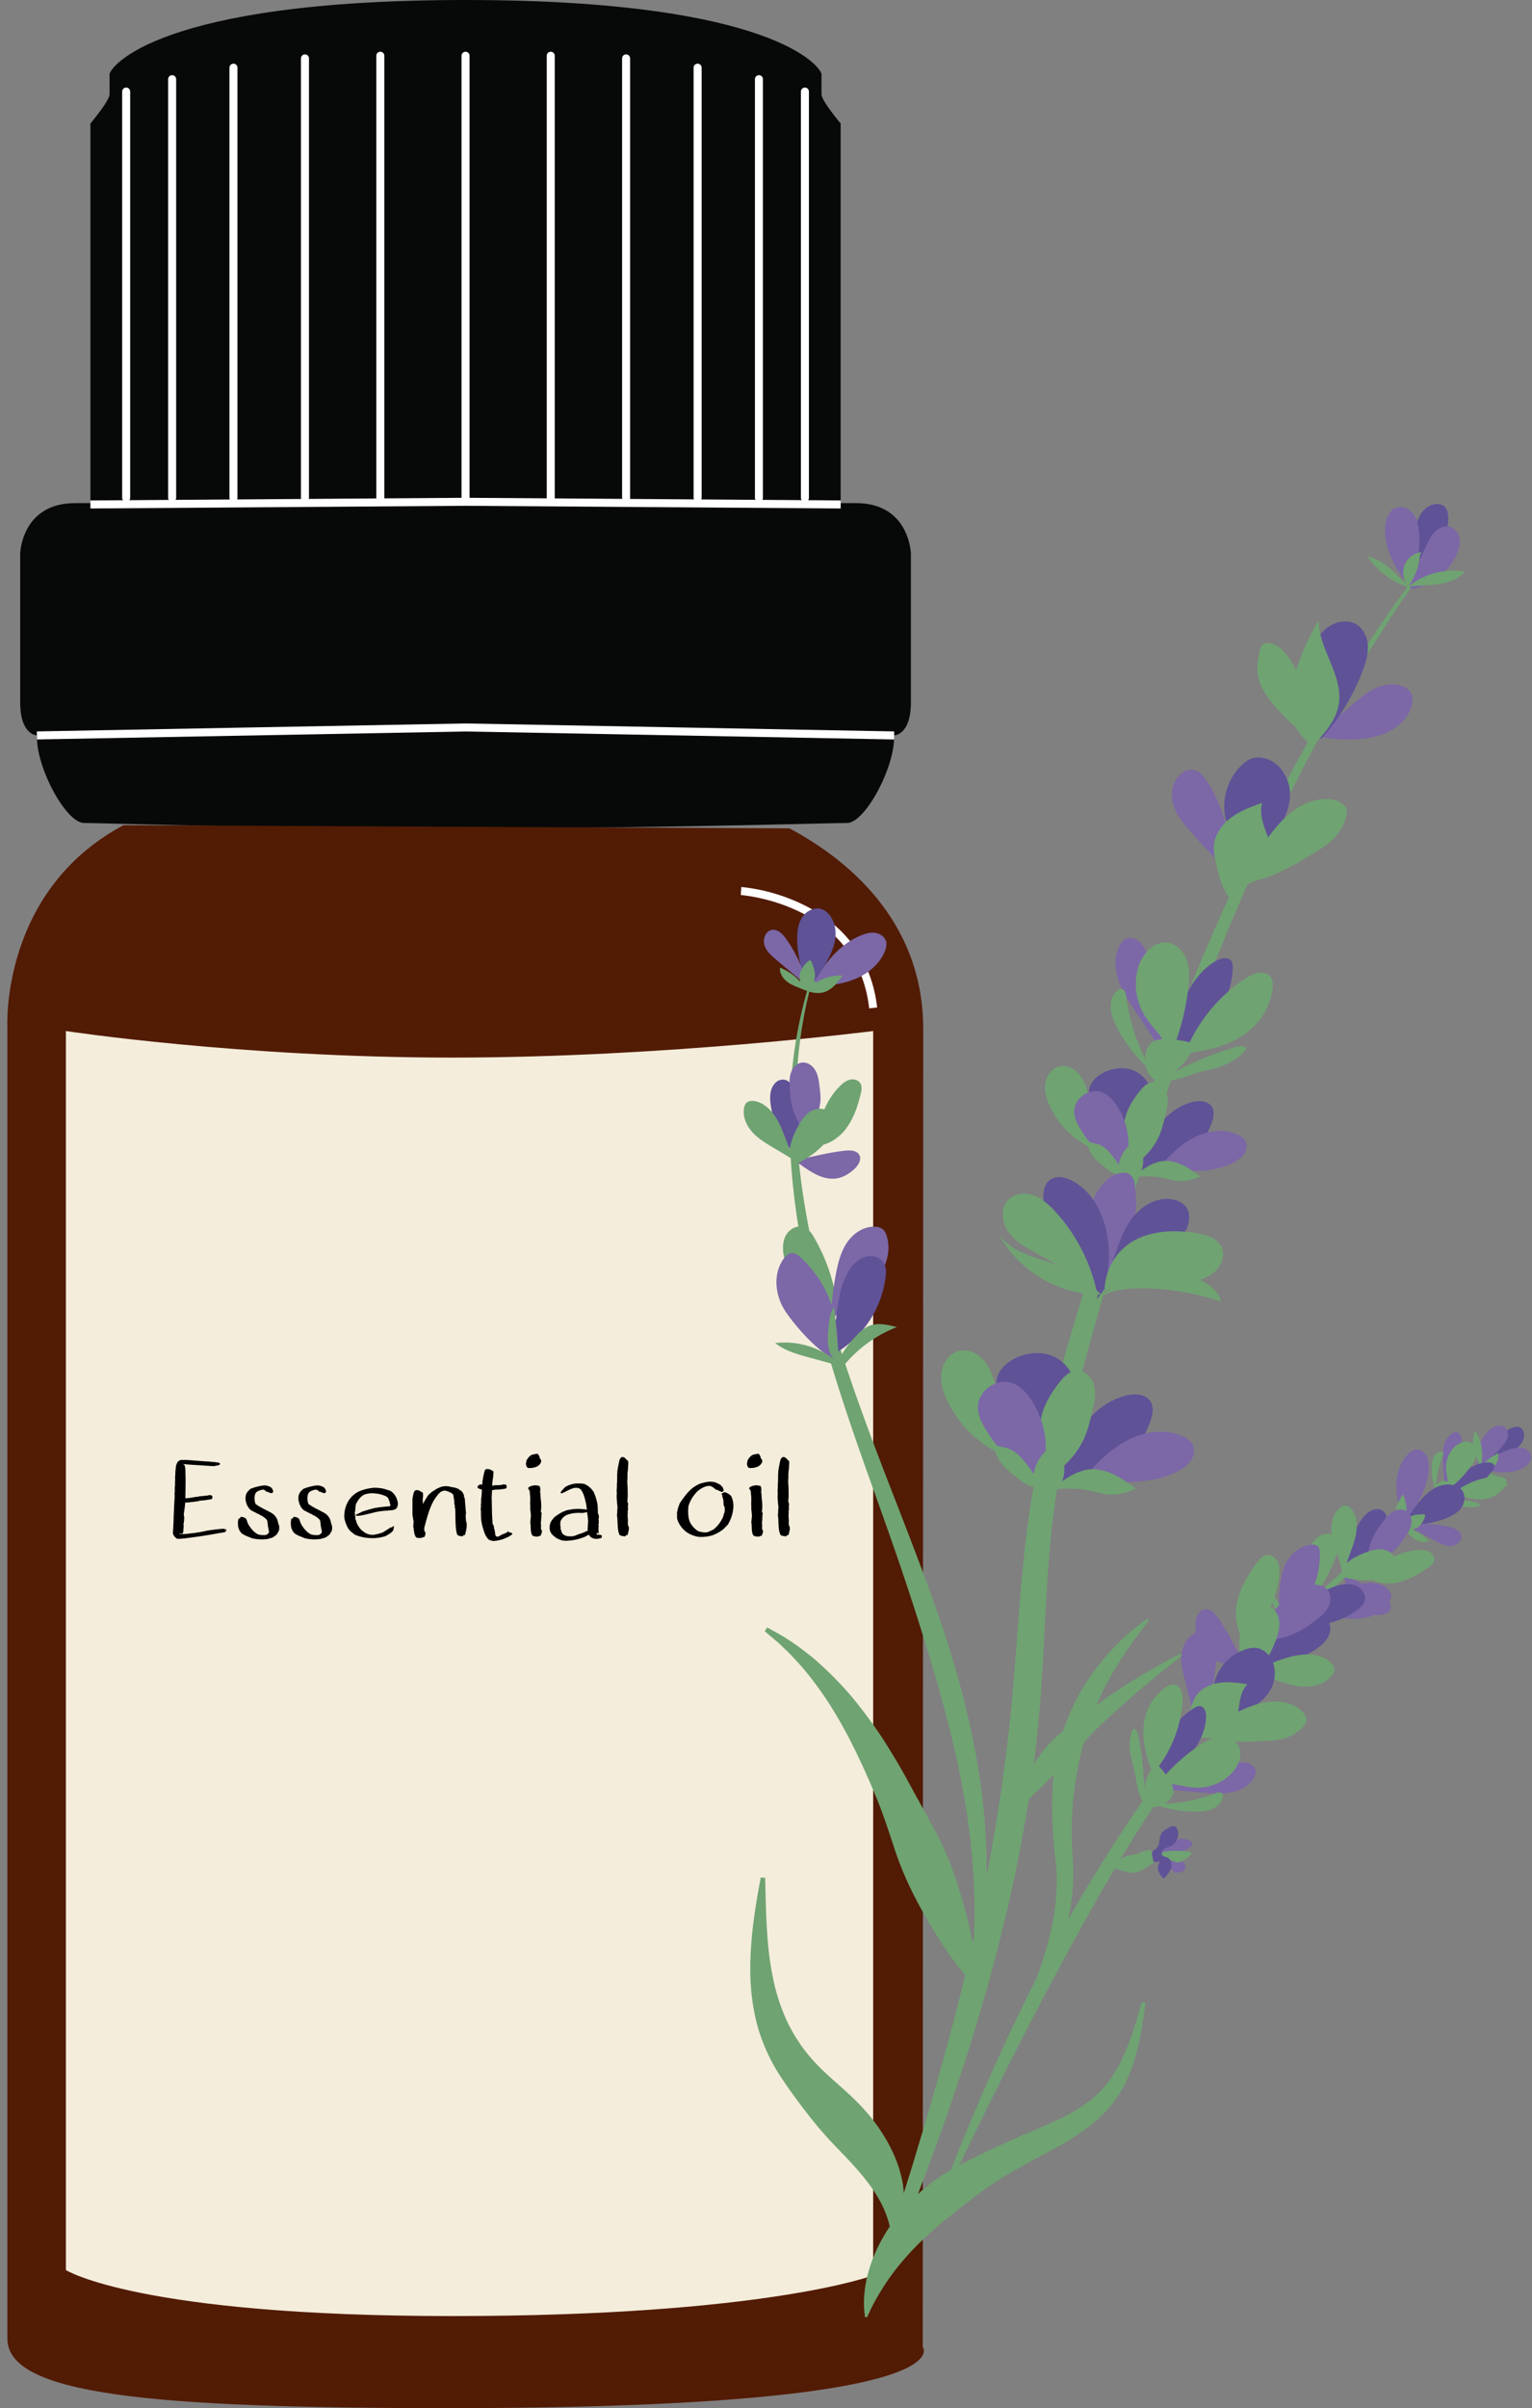 <?xml version="1.0" encoding="UTF-8"?><svg xmlns="http://www.w3.org/2000/svg" xmlns:xlink="http://www.w3.org/1999/xlink" height="2251.7" preserveAspectRatio="xMidYMid meet" version="1.0" viewBox="-6.8 0.0 1433.4 2251.7" width="1433.4" zoomAndPan="magnify"><rect x="-6.8" y="0.0" width="1433.4" height="2251.7" fill="#808080" stroke="none"/><g data-name="Layer 2"><g data-name="Layer 1"><g id="change1_1"><path d="M428.78,0C718,0,761.83,63.31,761.83,69.51V88.13c0,6.21,17.92,27.31,17.92,27.31v355H794.1c50.19,0,51.38,47.17,51.38,47.17v139c0,31-15.7,31-15.7,31,1,29.79-27.32,81.92-44,81.92s-179.37,5-357,5c-196.83,0-340.23-5-357-5s-45.08-52.13-44-81.92c0,0-15.7,0-15.7-31v-139s1.19-47.17,51.38-47.17H77.79v-355s17.92-21.1,17.92-27.31V69.51C95.72,63.31,139.6,0,428.78,0Z" fill="#070908"/></g><path d="M428.78 52.11L428.78 465.45" fill="none" stroke="#fff" stroke-linecap="round" stroke-miterlimit="10" stroke-width="7.5"/><path d="M349.05 52.11L349.05 465.45" fill="none" stroke="#fff" stroke-linecap="round" stroke-miterlimit="10" stroke-width="7.5"/><path d="M278.54 54.59L278.54 465.45" fill="none" stroke="#fff" stroke-linecap="round" stroke-miterlimit="10" stroke-width="7.5"/><path d="M211.63 63.28L211.63 465.45" fill="none" stroke="#fff" stroke-linecap="round" stroke-miterlimit="10" stroke-width="7.5"/><path d="M154.27 74.04L154.27 465.45" fill="none" stroke="#fff" stroke-linecap="round" stroke-miterlimit="10" stroke-width="7.5"/><path d="M111.25 85.62L111.25 465.45" fill="none" stroke="#fff" stroke-linecap="round" stroke-miterlimit="10" stroke-width="7.5"/><path d="M829.78 687.67L428.77 680.22 27.77 687.67" fill="none" stroke="#fff" stroke-miterlimit="10" stroke-width="7.5"/><path d="M508.5 52.11L508.5 465.45" fill="none" stroke="#fff" stroke-linecap="round" stroke-miterlimit="10" stroke-width="7.5"/><path d="M579.01 54.59L579.01 465.45" fill="none" stroke="#fff" stroke-linecap="round" stroke-miterlimit="10" stroke-width="7.5"/><path d="M645.92 63.28L645.92 465.45" fill="none" stroke="#fff" stroke-linecap="round" stroke-miterlimit="10" stroke-width="7.5"/><path d="M703.28 74.04L703.28 465.45" fill="none" stroke="#fff" stroke-linecap="round" stroke-miterlimit="10" stroke-width="7.5"/><path d="M746.3 85.62L746.3 465.45" fill="none" stroke="#fff" stroke-linecap="round" stroke-miterlimit="10" stroke-width="7.5"/><path d="M779.76 471.69L428.77 469.2 77.79 471.69" fill="none" stroke="#fff" stroke-miterlimit="10" stroke-width="7.5"/><g id="change2_1"><path d="M731.82,774.55C782.31,801.4,857,858.59,857,962l-.44,1232.46s43.79,57.26-444.33,57.26c-280.76,0-412.13-13-412.13-65.07v-1226s-6.9-127.54,108.71-189.07Z" fill="#521b04"/></g><g id="change3_1"><path d="M806.45,942.86c-4.64-40.67-26.14-70.85-63.89-89.69a168.42,168.42,0,0,0-56.28-16.32l.52-7.48a172.83,172.83,0,0,1,58.88,17c27.71,13.77,62,41.55,68.22,95.66Z" fill="#fff"/></g><g id="change4_1"><path d="M54.86,964.06s162.33,24.83,361.69,24.83,393.62-24.83,393.62-24.83V2127.55s-99.78,38.07-393.62,38.07-361.69-43-361.69-43Z" fill="#f4eddb"/></g><g id="change5_1"><path d="M191.67,1401.2c0,.15-.23.35-.69.58h-.23c.08.08.08.11,0,.11h-.34q-.58.12-5,.81H185a.39.39,0,0,0-.29.12.34.34,0,0,0-.23.11h-.92a6.13,6.13,0,0,0-1.38.12h-.81l-1.73.34c-.23.08-.56.18-1,.29a4.18,4.18,0,0,1-.86.17c-.23,0-.58,0-1,.06a5.16,5.16,0,0,0-1,.17.54.54,0,0,0-.23.06.49.49,0,0,1-.23.06h-.46a1,1,0,0,0-.46.11H174a3.46,3.46,0,0,0-1,.12h-.35c-.08,0-1.19.15-3.34.46h-1.15l-.11.11h-.12l-.23-.11a1.79,1.79,0,0,1-1.27,0v.11q-.12,2.65-.69,6.69l-.57,3.92c0,.23,0,.56.05,1a6.93,6.93,0,0,0,.18,1.09l.11.58a27.6,27.6,0,0,1-.23,4.73,7.65,7.65,0,0,1-.23,1.27,7.73,7.73,0,0,0-.23,1.27l.23.46c0,.23,0,1-.11,2.31s-.16,2.46-.23,3.46l-.23,1.73c-.23-.54-.39-.69-.46-.46a1.85,1.85,0,0,0,.11.46q.35.69-1.27.46a4.91,4.91,0,0,1-1.27-.23l-.69-.12q.35,1.15,6.23.69a8,8,0,0,0,1.09-.11,8.13,8.13,0,0,1,1.09-.12l1.85-.23,3.11-.34q1.73-.23,4-.58c1.5-.23,2.44-.38,2.82-.46q1.73-.35,2.77-.57a15.69,15.69,0,0,0,1.56-.35,5.78,5.78,0,0,1,1.21-.23q2.76-.58,11-1.5,3.57-.35,4.5-.34a3.45,3.45,0,0,1,.57.06,4.41,4.41,0,0,0,.69.05c.23,0,.34.16.34.46,0,.08.27.12.81.12.38,0,.57,0,.57.11s-.21.48-.4,1a2,2,0,0,1-.63,1,2.48,2.48,0,0,1-1,.46,9.49,9.49,0,0,1-1.15.18,2.71,2.71,0,0,0-.86.17,2.49,2.49,0,0,0-.92.11,2.3,2.3,0,0,1-1,.12v.11h-.46a6,6,0,0,1-.69.12q-12.45,2.42-31.59,4.84l-.46.12c-.31,0-.77,0-1.38.05a8.32,8.32,0,0,0-1.38.18c-.31,0-.67,0-1.09.05s-.71.06-.86.06h-2.31a9.83,9.83,0,0,1-3.05-3,4.73,4.73,0,0,1-.87-2.82q.12-1.21.12-2.48.23-2.77.23-3.8c.08-.92.13-1.94.17-3.05s.08-2.34.12-3.69.05-2.36.05-3.05q.23-3.11.46-9.57.46-6.92.46-8.3a2.61,2.61,0,0,0,0-1.09,5.84,5.84,0,0,1-.11-1,10,10,0,0,1,.11-1.38,10,10,0,0,0,.12-1v-4.15a10.74,10.74,0,0,1,.23-1.38c0-.92,0-2.21.05-3.86s.06-2.9.06-3.75c-.08.08-.11.08-.11,0l.23-2.19c0-.38,0-1.06.05-2s.08-1.63.12-2l.17-1.79c.08-.81.14-1.38.17-1.73a14.42,14.42,0,0,1,.29-1.5,7.2,7.2,0,0,1,.46-1.44l.57-1.15a3.51,3.51,0,0,1,.81-1.09,8.59,8.59,0,0,1,1.09-.81,6,6,0,0,1,1.33-.63h3.57l.57-.12c.23,0,.52,0,.87.06a7.14,7.14,0,0,0,.75.06q5.19.35,13.14,1c.85.08,2.17.18,4,.29s2.94.17,3.4.17l2.94.29,3,.29a9.09,9.09,0,0,1,1.56.23,1.53,1.53,0,0,1,.81.11h.35a.67.67,0,0,1,.46.12c.07,0,.11,0,.11.05s0,.06.12.06c.46.15.69.27.69.35.15,0,.23,0,.23.11a1,1,0,0,1,.17.52c0,.27,0,.44-.06.52s-.15.08-.23.23a.65.65,0,0,1-.46.23v.12l-.34.11-.35.12q-4,.81-4.27.81-3.45-.11-13.14-.81-2.65-.12-7.67-.46T165,1369h-.69a2.35,2.35,0,0,1,1.44,1,5.52,5.52,0,0,1,.69,2.31q.17,1.5.23,2.25c0,.5.05,1.4.05,2.71v2.19c0,.38,0,.81.06,1.27s.06.77.06.92q0,9.34-.23,19.25H168a3.34,3.34,0,0,0,.46-.06,3.78,3.78,0,0,1,.57-.05q2.31-.23,2.77-.35h.34a.9.9,0,0,0,.35-.11c.38-.08,1.05-.19,2-.35s1.63-.27,2-.34a15.06,15.06,0,0,1,2.07-.12l.46-.23a2.1,2.1,0,0,1,.92-.23.85.85,0,0,1,.35.06.47.47,0,0,0,.23.06l.12-.12.52-.05a4.47,4.47,0,0,1,.63-.06h.34v.11c.08-.15.38-.23.92-.23a10.41,10.41,0,0,0,2.08-.23h.46a.47.47,0,0,1,.34-.11h.46a4.47,4.47,0,0,0,.63-.06l.52-.06a.48.48,0,0,1,.35-.11l.46-.23h1.85l.92.23a.47.47,0,0,0,.35.11,1,1,0,0,1,.11.58c0,.08.08.11.23.11,0,.08,0,.12.11.12a.1.1,0,0,1,.12.11,2.73,2.73,0,0,0-.17.86A2.13,2.13,0,0,1,191.67,1401.2Z"/></g><g id="change5_2"><path d="M223,1419.76a2.26,2.26,0,0,1,.63.69,4.3,4.3,0,0,1,.46,1,5.32,5.32,0,0,0,.29.81v.34c0,.23,0,.35.11.35h.12a1.24,1.24,0,0,1,.11.69.34.34,0,0,1,.23-.12v.69q4.38,8,9.92,10.61h.34a10,10,0,0,0,2.31.46,11.26,11.26,0,0,0,1.85.12h2.07a5.41,5.41,0,0,0,3.23-2.19,2,2,0,0,0,.11-1.5c-.08-.46-.23-1.29-.46-2.48s-.39-2.06-.46-2.6-.16-1.15-.23-1.85-.14-1.25-.18-1.67a4.49,4.49,0,0,0-.17-1q-.46-1.84-4.73-4.5a5.18,5.18,0,0,0-.75-.4c-.27-.11-.48-.21-.64-.29a15.35,15.35,0,0,1-1.5-.92,7.92,7.92,0,0,0-1.38-.64,3.7,3.7,0,0,1-.92-.4l-.69-.46q-1.38-.58-3.92-2v.12l-1.15-.81a13.82,13.82,0,0,1-4.09-7,12.41,12.41,0,0,1,.05-7.78,11.34,11.34,0,0,1,3.23-4.15l.34-.46a8.46,8.46,0,0,1,1.5-.69,51.15,51.15,0,0,1,8.88-2.42,16.83,16.83,0,0,1,4-.35,13,13,0,0,1,3.05.75,5.31,5.31,0,0,1,2.13,1.09l.34.23a3.84,3.84,0,0,1,.46.34l-.11.12.69.69v.23a.46.46,0,0,0,.12.34,4.51,4.51,0,0,0,.23.58,1.33,1.33,0,0,0,.23.34.73.73,0,0,1,.17.29.26.26,0,0,1-.06.29c-.08.08-.08.19,0,.35l.12.23a2.58,2.58,0,0,1-.81.92c-.46.38-.77.54-.92.46a1.21,1.21,0,0,0-.69-.12,2.6,2.6,0,0,1-1-.46.15.15,0,0,0-.23,0l-.11.12-.23-.23a1.19,1.19,0,0,0-.46-.23,2.72,2.72,0,0,0-1-.35,9.17,9.17,0,0,1-1-.23.76.76,0,0,1-.52-.34,3.43,3.43,0,0,0-4-1.27q-5.3,1.27-6,4.15a13.19,13.19,0,0,0-.57,3.57,17.35,17.35,0,0,0,.69,4.73l.34.69a3.14,3.14,0,0,0,.69.57,56.76,56.76,0,0,0,7.44,4.32q5.47,2.83,6.86,3.63a12.55,12.55,0,0,1,6,8.88,2.22,2.22,0,0,0,.23.86,6.12,6.12,0,0,1,.35,1l.23.46a11.08,11.08,0,0,1,.11,4.73,3.63,3.63,0,0,1-.29.92,5.38,5.38,0,0,0-.23.52.69.69,0,0,1-.17.29c-.08.08-.19.21-.34.4a3.53,3.53,0,0,0-.46.86l-.23.58a15.45,15.45,0,0,1-5.07,3.69l-1.38.35-.12-.12a9.31,9.31,0,0,1-3.8,1,41.85,41.85,0,0,1-9.34-.11,4.14,4.14,0,0,1-1-.17,4,4,0,0,0-.86-.18,3.36,3.36,0,0,1-.57-.05c-.23,0-.5-.1-.81-.17-.92-.31-1.65-.58-2.19-.81q-3.23-1.27-4.15-1.73a6.85,6.85,0,0,1-1.85-.92,6.14,6.14,0,0,0-.69-.4l-.57-.29a2.75,2.75,0,0,1-.46-.29,3.24,3.24,0,0,1-.35-.29,11.87,11.87,0,0,1-3.46-8.07,20.16,20.16,0,0,1,.11-4.15l.35-1.38c.07-.23.5-.35,1.27-.35.08,0,.23-.27.46-.81s.27-.81.35-.81l1.5.29a14.74,14.74,0,0,1,1.67.4A5.5,5.5,0,0,1,223,1419.76Z"/></g><g id="change5_3"><path d="M272.48,1419.76a2.26,2.26,0,0,1,.63.69,4.3,4.3,0,0,1,.46,1,5.32,5.32,0,0,0,.29.81v.34c0,.23,0,.35.11.35h.12a1.24,1.24,0,0,1,.11.69.34.34,0,0,1,.23-.12v.69q4.38,8,9.92,10.61h.34a10,10,0,0,0,2.31.46,11.26,11.26,0,0,0,1.85.12h2.07a5.41,5.41,0,0,0,3.23-2.19,2,2,0,0,0,.11-1.5c-.08-.46-.23-1.29-.46-2.48s-.39-2.06-.46-2.6-.16-1.15-.23-1.85-.14-1.25-.18-1.67a4.49,4.49,0,0,0-.17-1q-.46-1.84-4.73-4.5a5.18,5.18,0,0,0-.75-.4c-.27-.11-.48-.21-.64-.29a15.35,15.35,0,0,1-1.5-.92,7.92,7.92,0,0,0-1.38-.64,3.7,3.7,0,0,1-.92-.4l-.69-.46q-1.38-.58-3.92-2v.12l-1.15-.81a13.82,13.82,0,0,1-4.09-7,12.41,12.41,0,0,1,.05-7.78,11.34,11.34,0,0,1,3.23-4.15l.34-.46a8.46,8.46,0,0,1,1.5-.69,51.15,51.15,0,0,1,8.88-2.42,16.83,16.83,0,0,1,4-.35,13,13,0,0,1,3.05.75,5.31,5.31,0,0,1,2.13,1.09l.34.23a3.84,3.84,0,0,1,.46.34l-.11.12.69.69v.23a.46.46,0,0,0,.12.34,4.51,4.51,0,0,0,.23.58,1.33,1.33,0,0,0,.23.34.73.73,0,0,1,.17.29.26.26,0,0,1-.06.29c-.08.08-.08.19,0,.35l.12.23a2.58,2.58,0,0,1-.81.92c-.46.38-.77.54-.92.46a1.21,1.21,0,0,0-.69-.12,2.6,2.6,0,0,1-1-.46.15.15,0,0,0-.23,0l-.11.12-.23-.23a1.19,1.19,0,0,0-.46-.23,2.72,2.72,0,0,0-1-.35,9.17,9.17,0,0,1-1-.23.76.76,0,0,1-.52-.34,3.43,3.43,0,0,0-4-1.27q-5.3,1.27-6,4.15a13.19,13.19,0,0,0-.57,3.57,17.35,17.35,0,0,0,.69,4.73l.34.69a3.14,3.14,0,0,0,.69.57,56.76,56.76,0,0,0,7.44,4.32q5.47,2.83,6.86,3.63a12.55,12.55,0,0,1,6,8.88,2.22,2.22,0,0,0,.23.86,6.12,6.12,0,0,1,.35,1l.23.46a11.08,11.08,0,0,1,.11,4.73,3.63,3.63,0,0,1-.29.92,5.38,5.38,0,0,0-.23.52.69.69,0,0,1-.17.29c-.08.08-.19.21-.34.4a3.53,3.53,0,0,0-.46.86l-.23.58a15.45,15.45,0,0,1-5.07,3.69l-1.38.35-.12-.12a9.31,9.31,0,0,1-3.8,1,41.85,41.85,0,0,1-9.34-.11,4.14,4.14,0,0,1-1-.17,4,4,0,0,0-.86-.18,3.36,3.36,0,0,1-.57-.05c-.23,0-.5-.1-.81-.17-.92-.31-1.65-.58-2.19-.81q-3.23-1.27-4.15-1.73a6.85,6.85,0,0,1-1.85-.92,6.14,6.14,0,0,0-.69-.4l-.57-.29a2.75,2.75,0,0,1-.46-.29,3.24,3.24,0,0,1-.35-.29,11.87,11.87,0,0,1-3.46-8.07,20.16,20.16,0,0,1,.11-4.15l.35-1.38c.07-.23.5-.35,1.27-.35.08,0,.23-.27.46-.81s.27-.81.35-.81l1.5.29a14.74,14.74,0,0,1,1.67.4A5.5,5.5,0,0,1,272.48,1419.76Z"/></g><g id="change5_4"><path d="M361.26,1430.6a5.85,5.85,0,0,1-.92,1.33,8.07,8.07,0,0,1-1,1c-.31.23-.69.5-1.15.81a7.66,7.66,0,0,0-.81.57,2.08,2.08,0,0,0-.64.35,2,2,0,0,1-.63.34v.12a9.27,9.27,0,0,1-1.27.69,6.44,6.44,0,0,1-1.15.58,38.41,38.41,0,0,1-13.83,1.79,40,40,0,0,1-14.06-2.94l-.58-.23q-1.15-.81-2.76-2.19a17.72,17.72,0,0,1-2.19-2,11.91,11.91,0,0,1-2-3,29.68,29.68,0,0,1-2.76-7.84,15.59,15.59,0,0,1-.12-4.27,27.28,27.28,0,0,1,3.11-11,22.84,22.84,0,0,1,9.22-9.45q5-2.76,13.37-3.92a15.5,15.5,0,0,1,2.77-.23c.46,0,1,0,1.5.06s.92.05,1.15.05c2.38.23,3.69.39,3.92.46a7.45,7.45,0,0,1,1.15.23,58.55,58.55,0,0,1,6,1.85.1.1,0,0,1,.11-.11l1.5.81a15.68,15.68,0,0,1,5.65,8.13q1.61,5.13-1,8a4.59,4.59,0,0,1-2.13,1.15,16.23,16.23,0,0,1-2.94.46l-1.73.11-.69.12a19.84,19.84,0,0,1-2.19.11A81.14,81.14,0,0,0,344,1414q-.81.23-2.65.69t-2.65.69q-.69.12-2.42.52l-2.94.69a8.59,8.59,0,0,1-1.67.29l-.46.11a5.39,5.39,0,0,1-.69.12,2.29,2.29,0,0,0-1,.23.88.88,0,0,1-.29-.06,1,1,0,0,0-.29-.06l-1.73.12h-.58a1.31,1.31,0,0,1-.46-.46q-.23-.35,0-.46a2.72,2.72,0,0,1,.58-.34,1.58,1.58,0,0,0,.52-.23,1.58,1.58,0,0,1,.52-.23v-.12q0-.12.46-.23a3.82,3.82,0,0,1,.57-.11l2.08-1.09a11.19,11.19,0,0,1,2.65-1.1q7.72-2.3,10.15-2.88a131.17,131.17,0,0,1,13.72-1.61,3.76,3.76,0,0,0,.69-.23.55.55,0,0,0,.29-.41,2.51,2.51,0,0,0,.06-.52,2.26,2.26,0,0,0-.17-.69,2.15,2.15,0,0,1-.17-.69,20.07,20.07,0,0,0-1.73-5,3.45,3.45,0,0,0-.81-.92,7.2,7.2,0,0,0-1-.81,29.68,29.68,0,0,0-10.55-2.77,21.19,21.19,0,0,0-10.44,1.27q-4.15,2.31-7.26,8.53a3.75,3.75,0,0,0-.23.87,6.25,6.25,0,0,0-.12,1.09l-.11.57q-.12.92-.23,2.25c-.08.89-.12,1.44-.12,1.67a1.55,1.55,0,0,1-.11.75l-.23.35a1.54,1.54,0,0,0-.12.75l.23.46a20.89,20.89,0,0,0,.46,4v1.15a.23.23,0,0,0-.34.12,3.8,3.8,0,0,1,.63.86,4.86,4.86,0,0,1,.46,1.27,5.48,5.48,0,0,0,.29,1,20.92,20.92,0,0,0,4.15,6.8,2.52,2.52,0,0,1,.63.58,2.48,2.48,0,0,0,.64.57,3.31,3.31,0,0,1,.52.34,2.79,2.79,0,0,0,.52.35c.77.62,1.38,1.08,1.85,1.38a19,19,0,0,0,4.27,1.5c1.07.15,1.73.23,2,.23a11.11,11.11,0,0,0,1.15-.06c.38,0,.65-.05.81-.05q6.45-1.27,8.65-2.54,1-.58,4.73-3a4.87,4.87,0,0,0,.69-.46l.92-.69c.38-.38.65-.42.81-.11l.12.23q.12.12,1.15-.92a4.7,4.7,0,0,0,1.27-.81A14.58,14.58,0,0,1,361.26,1430.6Z"/></g><g id="change5_5"><path d="M383.62,1438a1.56,1.56,0,0,1-.75-.41,2.08,2.08,0,0,0-.63-.4v-.34H382v-.23h-.23c.07-.15.07-.27,0-.35l-.69-1.73a3.57,3.57,0,0,1-.23-.92v-.11a32.77,32.77,0,0,1-.58-4.5l-.23-.12v-.92a4.73,4.73,0,0,1-.23-.81,2.29,2.29,0,0,1,.06-.4,2.79,2.79,0,0,0,.06-.52,5,5,0,0,0,.11-1.15v-1.15a3.46,3.46,0,0,1,.06-.58,4,4,0,0,0,.06-.46,8,8,0,0,0-.23-1.61,8.08,8.08,0,0,1-.23-1.38,9,9,0,0,0-.23-1.27,8,8,0,0,1-.23-1.61,9,9,0,0,1-.12-1.67v-1.67a1.67,1.67,0,0,0-.05-.34,1.47,1.47,0,0,1-.06-.35.89.89,0,0,1,.11-.34v-.92l-.11-.34a.14.14,0,0,1,0-.23l.11-.12v-1.61H379l.11-.46V1402l-.11-.23a.33.33,0,0,1,.11-.23l.12-.23a14,14,0,0,1,.57-3.12,7.21,7.21,0,0,1,.06-.75,2.34,2.34,0,0,1,.17-.75,15.72,15.72,0,0,1,.81-2.08v-.23h.23v-.34a.47.47,0,0,0,.34-.11,1.67,1.67,0,0,1,.58-.35l.23-.23a9.7,9.7,0,0,1,2.3.12,2,2,0,0,1,.58.23l.69.34h.34l.34.34a7.91,7.91,0,0,0,.92.52,7.48,7.48,0,0,1,1,.58,1.67,1.67,0,0,1,.52.52,23.42,23.42,0,0,1,.11,2.77,13.35,13.35,0,0,1-.17,1.85,12.45,12.45,0,0,0-.17,1.73,6.86,6.86,0,0,0,.05.81,6.31,6.31,0,0,1,.06.81v2.42q1.85-3.23,3.69-6.23a3.29,3.29,0,0,1,.46-.63c.23-.27.34-.44.34-.52a5.57,5.57,0,0,1,.34-.58,3.3,3.3,0,0,1,.35-.46,31.24,31.24,0,0,1,6.63-5.13,22.86,22.86,0,0,1,6.86-2.94,16.85,16.85,0,0,1,7.72.46,9.44,9.44,0,0,0,2.08.34,17.82,17.82,0,0,1,4.27,1.27,6.68,6.68,0,0,1,.86.41,1,1,0,0,1,.34.29,1.4,1.4,0,0,0,.35.35,8.09,8.09,0,0,0,.86.57l.69.23a13.18,13.18,0,0,1,2.65,4.15l.11,1.15c-.15-.07-.27-.07-.34,0q.81.69,1.15,3.34.11,2.42.69,8.53v.81a3,3,0,0,0,.11.92,2.5,2.5,0,0,0,.12.63,2.85,2.85,0,0,1,.11.75,10,10,0,0,1-.11,1.15,9.47,9.47,0,0,0-.12,1.15,16.52,16.52,0,0,0,0,2.77c.08,1.08.12,1.65.12,1.73a8.44,8.44,0,0,0,.05.86,4.35,4.35,0,0,0,.18.86c.07.31.17.66.29,1a3.3,3.3,0,0,1,.18.81,20.89,20.89,0,0,1-.58,6.8q-.69,3-.69,3.11a2,2,0,0,0-.34.81c-.08.31-.5.38-1.27.23-.08,0-.15.1-.23.29s-.16.29-.23.29l-.35.58a11.09,11.09,0,0,0-1.44-.17,10.58,10.58,0,0,1-1.61-.23,4.31,4.31,0,0,1-1.44-.64,1,1,0,0,1-.57-.57,6.71,6.71,0,0,1-.4-1,6.64,6.64,0,0,0-.29-.75v-.69h-.12v-.81q-.23.12-.23,0c.08-.38.08-.61,0-.69q-.35-2.31-.52-5.77t-.23-7.84q-.06-4.38-.17-6.8l-.23-.46a3.61,3.61,0,0,1-.12-1.09v-1.21c-.08-.23-.17-.53-.29-.92a3.39,3.39,0,0,1-.17-.81v-2c-.08-.54-.17-1.19-.29-2s-.21-1.34-.29-1.73a5.42,5.42,0,0,1-.12-1.27q0-2.08-2.88-3.46a19,19,0,0,0-5.07-1.84,7.49,7.49,0,0,0-4.73,1.73l-.81.81a3.76,3.76,0,0,1-.58.46l-.34.35a7.59,7.59,0,0,0-1,1.5.54.54,0,0,1-.29.29c-.12,0-.18.1-.18.17q-.92,1.27-2,2.88l.12.11-.69.81a62.54,62.54,0,0,0-5.08,12q-1.15,3.58-1.27,4v.46a5.05,5.05,0,0,1-.29.69,1.43,1.43,0,0,0-.17.46q-1.61,6-2,7.38a3.8,3.8,0,0,0-.23,1.15v.11a.34.34,0,0,1,.11.23.75.75,0,0,1,0,.58.33.33,0,0,0-.11.23,2.88,2.88,0,0,0,.34,1.5.92.92,0,0,0,.06.29.68.68,0,0,0,.17.29,2.82,2.82,0,0,0,.35.29c.15.12.23.21.23.29a5,5,0,0,1-.23,2.42,2.15,2.15,0,0,0-.17.46,1.5,1.5,0,0,0-.06.34,1,1,0,0,1-.06.29.73.73,0,0,1-.17.29c-.23.15-.35.31-.35.46s-.08.11-.23.11a3.85,3.85,0,0,0-.57.06,3.45,3.45,0,0,1-.57.06c-.08,0-.19.08-.35.23l-.34.34H387c-.92.31-1.46.35-1.61.12h-.12A9.72,9.72,0,0,1,383.62,1438Z"/></g><g id="change5_6"><path d="M467.09,1391.29l-.35.35-.34.11h-.23v.12H466v.11h-.23a25.32,25.32,0,0,1-4.61.58l-.11.11h-.58a.34.34,0,0,0-.23.12h-2.76a9.62,9.62,0,0,0-1.61.23,9.72,9.72,0,0,1-1.61.23,1.61,1.61,0,0,1-.69.11q0,.81-.17,3.46c-.12,1.77-.17,3-.17,3.69v1.15a5.62,5.62,0,0,0,.05.75,4.56,4.56,0,0,1,.06.52q0,1.5.06,4.84t.11,5.94c0,1.73.1,3.17.18,4.32s.15,2.36.23,3.86.11,2.4.11,2.71.27.73.81,1.27l.58,2.3a1,1,0,0,1,0,.69.75.75,0,0,0,0,.58l.23.23c.07.23.17.57.29,1s.21.81.29,1c0,.39,0,.58-.11.58l-.23.11c.38.08.57.46.57,1.15a4.74,4.74,0,0,0,.58,2.54l.11.23q.12.23.23.23h.23a.1.1,0,0,1,.12.11,1.79,1.79,0,0,0,.81.23,3,3,0,0,0,1.73-.46l.46-.23a1.24,1.24,0,0,0,.35-.23,1.58,1.58,0,0,0,.4-.29.46.46,0,0,1,.29-.18,26.6,26.6,0,0,1,2.94-1.33q1.91-.75,2.37-1c.53-.38,1.11-.85,1.73-1.38a.1.1,0,0,0,.12-.12l.34.35v.11H469l-.11.58q3.45.46,3.69,1.38a1,1,0,0,1-.29.57,5.33,5.33,0,0,1-.81.75c-.35.27-.56.44-.63.52a1.91,1.91,0,0,1-.58.23v.12a.93.93,0,0,0-.34.11,1.46,1.46,0,0,0-.35.23c0,.23-.23.35-.69.35a34.33,34.33,0,0,1-14.07,4h-.34a45,45,0,0,1-3.23-.92,8.44,8.44,0,0,1-1.5-1.15,19.55,19.55,0,0,1-2.42-3.57,5.05,5.05,0,0,0-.29-.69,4.15,4.15,0,0,1-.29-.75,4.87,4.87,0,0,0-.23-.63c-.16-.38-.37-1-.64-1.79s-.5-1.53-.69-2.19-.36-1.29-.52-1.9a41.22,41.22,0,0,1-1.27-6.57q-.23-2.65-.23-8a2.76,2.76,0,0,0-.12-.75,3.12,3.12,0,0,1-.11-.86,4.09,4.09,0,0,1,.11-.86,4,4,0,0,0,.12-.75v-1.61l-.12-.81a1,1,0,0,1,.12-.46.93.93,0,0,0,.11-.35c0-.46,0-1.15.06-2.07s.05-1.57.05-2h-.11l.23-1.27q.35-2.42.57-8.18a1,1,0,0,1-.46-.12,1.07,1.07,0,0,0-.46-.11.88.88,0,0,1-.35-.12l-.4-.17a1,1,0,0,0-.29-.06l-.52-.23a3.81,3.81,0,0,0-.57-.17c-.19,0-.29-.1-.29-.17a.32.32,0,0,1-.23-.12l-.11-.11v-.12a.1.1,0,0,0-.12-.11.18.18,0,0,0-.11-.17.19.19,0,0,1-.12-.18v-.11a2.1,2.1,0,0,1,.23-1.27q.12,0,.23-.23c.15-.15.27-.23.35-.23V1389a.47.47,0,0,0,.34-.12q.92-.92,1.15-.92l1.85.35.11.11a7,7,0,0,1,.12-1c.07-.46.13-.85.17-1.15a6.57,6.57,0,0,0,.06-.69l-.12-.34a1.43,1.43,0,0,1,.12-.52,1.4,1.4,0,0,0,.11-.4,49.28,49.28,0,0,1,1-5.3c.23-1.31.38-2.08.46-2.31a6.63,6.63,0,0,0,.29-.75c.12-.34.21-.65.29-.92s.15-.4.23-.4v-.11a.33.33,0,0,1,.11-.23h.12V1374h.46l.17-.17a1.21,1.21,0,0,1,.29-.18h.23a8.67,8.67,0,0,1,2.3.12.33.33,0,0,0,.23.11h.35a2.76,2.76,0,0,1,.69.35h.34l.12.11a.33.33,0,0,0,.23.12,3.05,3.05,0,0,0,.86.52,6.67,6.67,0,0,1,1,.58.79.79,0,0,1,.4.63c0,.31-.08,1.66-.23,4q0,.23-.92,6.57a17.28,17.28,0,0,1-.12,2.3,5.26,5.26,0,0,1,1.38.12c.08,0,.23-.12.46-.35a2.66,2.66,0,0,1,.81-.11.34.34,0,0,1,.23.11q0,.12.23,0h.12a2.47,2.47,0,0,1,.92-.11h.34v.23c.08-.15.34-.23.81-.23a10.41,10.41,0,0,0,1.85-.12h.23c.15,0,.23,0,.23-.11h.69a3.42,3.42,0,0,0,.57-.06l.46-.06a.48.48,0,0,1,.35-.11l.46-.23a2.75,2.75,0,0,1,1.73.11,2.39,2.39,0,0,1,.92.12,1.33,1.33,0,0,0,.34.23c.08,0,.12.15.12.46l.23.23.11.11C467.2,1390.56,467.09,1391.21,467.09,1391.29Zm1.85,40.47c0-.07-.08-.11-.23-.11A.36.36,0,0,1,468.93,1431.75Z"/></g><g id="change5_7"><path d="M498.1,1363.39q2.3,2.19,1,4.5a8.42,8.42,0,0,1-4.84,3.92,17.86,17.86,0,0,1-6.69.81,3,3,0,0,1-1.38-.92,1.47,1.47,0,0,1-.34-.52c-.08-.19-.14-.34-.18-.46a.86.86,0,0,1-.05-.29c-.23-.92-.39-1.5-.46-1.73a.34.34,0,0,1,.11-.23.32.32,0,0,0,.12-.23,18.36,18.36,0,0,1,.46-2.42l-.12-.11.34-.58q2.77-4.61,5.77-5.07c.53-.15,1.5-.34,2.88-.57l.34-.12a3.3,3.3,0,0,1,1.27.12C497.68,1361.08,498.26,1362.39,498.1,1363.39Zm-6,72.86a3,3,0,0,1-.69-.57l-.58-.57v-.35h-.11v-.34h-.23v-.35q-.81-2.08-.81-8.88l-.23-.23v-1.15a4,4,0,0,0-.06-.46,3.28,3.28,0,0,1-.06-.46,7,7,0,0,1,.23-1.15c0-.3,0-.75.06-1.33a7.85,7.85,0,0,1,.17-1.33,5.76,5.76,0,0,1,.06-.69,6.29,6.29,0,0,0,.05-.69q0-1.15-.23-3.46c-.23-2.08-.34-3.19-.34-3.34v-3.69a1,1,0,0,0-.11-.34.83.83,0,0,1-.12-.35,1,1,0,0,1,.12-.46l.11-.23a2.26,2.26,0,0,0-.11-.69l-.12-.35a.32.32,0,0,1,.12-.23l.11-.11v-1.73h-.23l.23-.57a31.43,31.43,0,0,0-.34-5v-1.38l-.23-.11a.33.33,0,0,1,.11-.23.14.14,0,0,0,0-.23,3.46,3.46,0,0,1,.06-.58,4,4,0,0,0,.06-.46c-.54-.15-.81-.27-.81-.35h.12c.15-.08.15-.19,0-.34v.11h-.12v-.11h.12v-.23c0-.08.07-.19.23-.35a.32.32,0,0,0-.23.12c.07-.23,0-.35-.23-.35l-.23-.23a1,1,0,0,0-.58-.11c-.08-.08,0-.46.35-1.15a1.29,1.29,0,0,1,.46-.69l.34-.34,1.27-.35c.08,0,.19-.08.35-.23.08,0,.19-.08.34-.23a2,2,0,0,0,.81-.11,2.51,2.51,0,0,0,.52-.06l.52-.12.46-.11a1.69,1.69,0,0,1,.35-.06h2a3.65,3.65,0,0,1,1,.23c1.23.16,1.92.35,2.08.58a8.49,8.49,0,0,1,.57,2.42,5.93,5.93,0,0,1,0,1.67c-.08.73-.11,1.25-.11,1.56a6.8,6.8,0,0,1,.23,1.61,21.31,21.31,0,0,1,.17,2.25,15.7,15.7,0,0,0,.17,2.13v.57a.87.87,0,0,0,.12.34v.12a52.77,52.77,0,0,1,.34,7.26q0,.47-.34,3.8a.54.54,0,0,0,.11.29c.08.12.17.25.29.4a.73.73,0,0,1,.17.35,6.54,6.54,0,0,1,.12,1.73.48.48,0,0,1-.12.35.91.91,0,0,0-.17.23.79.79,0,0,0-.06.35l.12.23v2.08l-.23.57h-.35a1.17,1.17,0,0,1,.46.52,1.06,1.06,0,0,1,0,.69,2.56,2.56,0,0,0-.11.52,12.85,12.85,0,0,0-.12,3.8v.81a.49.49,0,0,0,.06.23.82.82,0,0,1,.06.34,2.65,2.65,0,0,1-.06.4,2.57,2.57,0,0,0-.06.52,4.92,4.92,0,0,0,.12,1.85v.34a.47.47,0,0,0,.11.35,3.19,3.19,0,0,0,.58.69,4.5,4.5,0,0,1-.46,3,4.36,4.36,0,0,1-.58,1.5,1.84,1.84,0,0,0-.34.46c-.08.16-.54.23-1.38.23-.08,0-.19.08-.35.23l-.34.35c-.23,0-.88,0-2-.12A10.86,10.86,0,0,1,492.11,1436.25Zm-4-43v.11a.1.1,0,0,1,.11.12v-.12l.12-.11Zm.11.57v-.11a.1.1,0,0,0-.11.11Zm2.42-31.36c.15-.38.19-.57.12-.57s-.27-.06-.35.06a.59.59,0,0,0,0,.52Z"/></g><g id="change5_8"><path d="M555.75,1438a2.3,2.3,0,0,1-1,.4,2.61,2.61,0,0,0-.92.29h-.69v.11h-.69c.07.08.07.11,0,.11h-.69q-5.54.12-7.61-4a1.36,1.36,0,0,1-.35.23l-.4.23a2.28,2.28,0,0,0-.29.23,1.11,1.11,0,0,0-.81.35v.11a1.1,1.1,0,0,0-.81.35v.11a1.11,1.11,0,0,0-.81.35,49.13,49.13,0,0,1-17.29,3.8l-.35.11a14.27,14.27,0,0,1-1.73-.23h-1.38a3.8,3.8,0,0,1-.69-.17l-.92-.29a22.82,22.82,0,0,1-3.46-1.38,3,3,0,0,1-.81-.46,5.5,5.5,0,0,0-.69-.46,28.41,28.41,0,0,1-3.69-3.11,10.08,10.08,0,0,1-2.08-4.38,11.66,11.66,0,0,1,.35-5.3,3.28,3.28,0,0,1,.06-.46,2,2,0,0,1,.17-.57l.34-.69.23-.35.69-1.38q0-.11.23-.23t.23-.23a7.23,7.23,0,0,1,.52-.69l.63-.75c.23-.27.42-.48.57-.63h-.11l.69-.58a43.74,43.74,0,0,1,7.61-4.84l2.88-1.15.34-.11a2.12,2.12,0,0,1,.52-.18,2.51,2.51,0,0,1,.4-.05q2.54-.58,6.69-1.15c.31,0,1,0,2-.06l2-.06c3.53.23,5.46.39,5.76.46a2.4,2.4,0,0,1,.92.12,1.91,1.91,0,0,0,.92.11l.11.12a1,1,0,0,0-.11-.35V1411q-.46-3.92-.81-5.88c-.08-.15-.15-.33-.23-.52s-.15-.37-.23-.52v-1a8.54,8.54,0,0,0-.57-1.5V1401c-.08-.23-.19-.59-.35-1.09s-.27-.86-.34-1.09l-.11.11-.12-.69a19.55,19.55,0,0,0-2.65-5.19,3.57,3.57,0,0,0-1.27-1.15h-.23q-.12,0-.23-.23l-.23-.12a11,11,0,0,0-4.5-.23c-.39.08-1.42.42-3.11,1q-.58.23-2.37,1.15a15.47,15.47,0,0,1-2.25,1c0,.08-.11.19-.34.34l-.35.23a.1.1,0,0,0-.11-.11c-.08,0-.19.08-.35.23s-.27.23-.34.23a1.28,1.28,0,0,1-.57.11,7.7,7.7,0,0,1-1.27.69l-.46.12q-.23.12-.75-.23c-.35-.23-.48-.42-.41-.58a.73.73,0,0,0,.35-.46,2.8,2.8,0,0,1,.69-.92c.07-.08.07-.12,0-.12l-.12-.11c.08,0,.23-.12.46-.35l.35-.34c.23-.23.56-.6,1-1.09a12.87,12.87,0,0,1,1.21-1.27,7.63,7.63,0,0,1,1.15-.86,28.57,28.57,0,0,1,7-2.54,29.36,29.36,0,0,1,7.38-.23,8.16,8.16,0,0,1,3.34.58,20.31,20.31,0,0,1,6.8,5.3,2,2,0,0,1,.29.46,1.9,1.9,0,0,0,.29.46l.35.34c.15.16.23.27.23.35a44.39,44.39,0,0,1,3.92,13l.23,6.8a2.35,2.35,0,0,0,.69,1.73,12.08,12.08,0,0,1,.23,2.88,1.73,1.73,0,0,1-.17.86,1.42,1.42,0,0,0-.17.75l.23.35v3.34a2,2,0,0,1-.12.81h-.46a3.93,3.93,0,0,1,.46,2.42,20.83,20.83,0,0,0,0,4.38v.34a.45.45,0,0,0,.12.35.53.53,0,0,0,.05.23.49.49,0,0,1,.06.23v.34q-2.08-.35-2.08.81a.54.54,0,0,0,.46.57c.46.08,1,.14,1.5.17s.88.06,1,.06h.92c.15.08.23.27.23.57,0,.08.19.12.57.12l.46.11a5.62,5.62,0,0,0-.29.92A2.18,2.18,0,0,1,555.75,1438Zm-13.14-24h-.69l-1.33.29c-.58.11-1.09.21-1.56.29a7.8,7.8,0,0,1-1.27.12,39.23,39.23,0,0,0-7.15.11,33,33,0,0,0-6.8,1.61,10.51,10.51,0,0,0-2.42,1.38,11.71,11.71,0,0,0-3.57,4.27.66.66,0,0,0-.23.46v.57a14.11,14.11,0,0,0,.12,4.84,6.36,6.36,0,0,1-.12,2,1.25,1.25,0,0,1,.46.23,1.34,1.34,0,0,1,.23.92.38.38,0,0,1,0,.4.7.7,0,0,0-.11.4h.23a10.3,10.3,0,0,0,.69,1.38l.23.46c-.16.15-.19.23-.12.23s.37.14.63.4a2.78,2.78,0,0,0,.64.52,8.06,8.06,0,0,0,3.8,1.5,3.5,3.5,0,0,0,1,.11h.81l.58.06a5.64,5.64,0,0,0,.69.06,20.8,20.8,0,0,0,3-.46,4.45,4.45,0,0,0,1.27-.35,2.69,2.69,0,0,0,.69-.34,1.13,1.13,0,0,1,.58-.23,33.33,33.33,0,0,1,3.23-1.15,16.71,16.71,0,0,0,2.77-1c.38-.15.79-.33,1.21-.52l1-.46.81-.34.64-.29a.38.38,0,0,1,.29-.11.39.39,0,0,0,.29-.12v-.57a4.56,4.56,0,0,0-.06-.64,4.16,4.16,0,0,1-.05-.52,7,7,0,0,1,.05-.75,7.62,7.62,0,0,0,.06-.86,11.76,11.76,0,0,0,.11-1.85,14.13,14.13,0,0,1,.12-2c0-.23,0-.57.06-1s.05-.81.05-1c0-.53-.19-2.34-.57-5.42a7.72,7.72,0,0,1-.23-1.27A12.09,12.09,0,0,1,542.6,1414Zm10.84,19.6-.11.23c0,.38.07.58.23.58v-.12q.11-.69,0-.69Z"/></g><g id="change5_9"><path d="M573.5,1435.67c-.23-.08-.48-.36-.75-.86s-.44-.83-.52-1a2,2,0,0,0,.11-.46h-.23v-.57h-.23q.12-.35,0-.46-.81-2.88-1-12.57l-.23-.34v-1.5a2.53,2.53,0,0,0-.12-.63,2.44,2.44,0,0,1-.11-.63,3.93,3.93,0,0,1,.11-.75,4.12,4.12,0,0,0,.12-.86c.08-1,.11-2.19.11-3.57a14.08,14.08,0,0,0,.23-1.85,20.08,20.08,0,0,0-.23-2.48,21.29,21.29,0,0,1-.23-2.13q-.23-3.22-.34-4.73c0-.53,0-1.38.06-2.53s.05-2,.05-2.65a1.41,1.41,0,0,0-.11-.52,1.42,1.42,0,0,1-.12-.52,1.9,1.9,0,0,1,.12-.57,1.85,1.85,0,0,0,.11-.46v-1l-.11-.57.23-.46v-2.65h-.12l.12-.81q.23-1.84.23-8.3c0-.31,0-.81.11-1.5s.12-1.07.12-1.15l-.23-.23a1,1,0,0,1,.11-.46.87.87,0,0,0,.12-.34,47.69,47.69,0,0,1,.81-5,19.16,19.16,0,0,0,.46-2.53c.08-.23.17-.62.29-1.15s.23-1,.34-1.44a2.24,2.24,0,0,1,.29-.75l.12-.46h.11a.92.92,0,0,0,.12-.58l.23-.11a.1.1,0,0,0,.12-.12l.69-.69.23-.23a2.66,2.66,0,0,1,1.15-.05,3,3,0,0,1,1.15.17l.46.34a4.83,4.83,0,0,1,.69.58h.12a.33.33,0,0,1,.23.11.79.79,0,0,1,.23.58c.15.15.44.4.86.75s.77.66,1,.92a1.21,1.21,0,0,1,.4.86,14.34,14.34,0,0,1,0,2.6q-.12,1.67-.11,2.25a27.48,27.48,0,0,1-.23,2.88c-.15,1.31-.27,2.27-.34,2.88v2.76c0,.54,0,1.67-.12,3.4a23.39,23.39,0,0,0,0,3.4v.81a1.77,1.77,0,0,0,.06.46,1.77,1.77,0,0,1,.06.35q.11,1.73.17,5.47t.06,4.67q0,.47-.35,5.19-.12.12.23.69l.23.58a7.37,7.37,0,0,1,.23,2.3,1.16,1.16,0,0,1-.17.69.93.93,0,0,0-.17.58l.23.23v2.88c0,.54-.08.81-.23.81s-.19-.08-.35,0c.38.38.5,1.15.35,2.31a23.31,23.31,0,0,0,.11,5.19v1a.76.76,0,0,0,.06.34.84.84,0,0,1,.06.35,6.65,6.65,0,0,1-.06.69,5.76,5.76,0,0,0-.06.69,9.2,9.2,0,0,0,.12,2.53,2.49,2.49,0,0,0,.05.52,2.11,2.11,0,0,0,.17.52,5.72,5.72,0,0,0,.35.57l.23.46a9.38,9.38,0,0,1-.46,4.38,9.76,9.76,0,0,1-.57,2.42l-.35.69c0,.16-.42.23-1.27.23-.08,0-.19.19-.35.58l-.23.23-.23.23q-.23,0-1.9-.23A10.21,10.21,0,0,1,573.5,1435.67Z"/></g><g id="change5_10"><path d="M671,1395.32a4,4,0,0,1,1.44.29,10.24,10.24,0,0,1,1.44.69c.46.27.77.44.92.52s.34.23.81.69l.12-.12.81.81c.08-.07.12-.07.12,0l.11.12.46.46.12.23a21,21,0,0,1,1.84,12.16,35.13,35.13,0,0,1-4.38,13.32l-.23.57a13.15,13.15,0,0,1-1.15,1.27,13.21,13.21,0,0,0-1.15,1.27l-2.07,2.08q-1.27,1-2.77,2.07a42.18,42.18,0,0,1-6.92,3.57,22.11,22.11,0,0,1-3.69,1,34.89,34.89,0,0,1-10,.69,27.11,27.11,0,0,1-11.18-4.38,24.46,24.46,0,0,1-8.07-10.14,21.91,21.91,0,0,1-.81-2.42,16.72,16.72,0,0,1-.12-2.54v-3.69c.08-.23.15-.44.23-.63a1.4,1.4,0,0,0,.12-.52,32.87,32.87,0,0,1,1.73-5.77h-.11l.81-1.61q6.45-9.8,11.88-14.07a35.31,35.31,0,0,1,4.61-2.88l.46-.34a12.19,12.19,0,0,0,1.5-.58,39,39,0,0,1,9.11-2,19.9,19.9,0,0,1,4.84.46,22.44,22.44,0,0,1,3.52,1.5,8.89,8.89,0,0,1,2.48,1.61l.35.35c.23.23.38.34.46.34l-.12.12q0,.12.46.46l.46.34v.34a.45.45,0,0,0,.12.35q.69,1.5.57,1.61a1.75,1.75,0,0,0,.12.46l.11.23a2.86,2.86,0,0,1-.86,1c-.5.42-.79.56-.86.4a4.45,4.45,0,0,1-.81-.23c-.62-.23-1-.42-1-.57s-.15,0-.23.11l-.11.12-.69-.69a7.64,7.64,0,0,0-1.27-.46,13.55,13.55,0,0,1-1.38-.46,2.69,2.69,0,0,1-.92-.57q-3.11-2.88-5.54-2.88-4,.12-8.76,3.34a17.73,17.73,0,0,0-3.8,3.46,33.75,33.75,0,0,0-6.46,11c-.15.62-.27,1-.34,1.27a7.14,7.14,0,0,0-.12,1.38q-.69,9.92,2.19,14.64a21.72,21.72,0,0,0,6.92,7.15l2.19.69a29.34,29.34,0,0,0,4,.57h2.19l.35-.23a28.61,28.61,0,0,0,4.61-2l1-.57a.14.14,0,0,0,0,.23c0,.15.08.11.23-.12a13.49,13.49,0,0,1,1.5-1.5c.77-.69,1.27-1.15,1.5-1.38a36.27,36.27,0,0,0,5.3-7.72,5.89,5.89,0,0,1,.35-.81,6.59,6.59,0,0,0,.34-.81c.15-.54.27-1,.35-1.38a1.68,1.68,0,0,1,.11-.63l.29-.69c.11-.27.21-.48.29-.63a10.2,10.2,0,0,0,.35-3.92,7.89,7.89,0,0,0-.12-1.5,3,3,0,0,0-.4-.75,1.44,1.44,0,0,1-.29-.52,10.34,10.34,0,0,1-.34-2.88v-1.73a17.73,17.73,0,0,0-.69-2.76,2.6,2.6,0,0,0-.46-1.15q-.12-.23.23-.92v-.23l-.29-.29a.47.47,0,0,1-.17-.29l-.69-.69c.23-.15.44-.31.63-.46a5,5,0,0,1,.58-.4,5,5,0,0,0,.57-.41,2.23,2.23,0,0,1,.58-.34A1.68,1.68,0,0,1,671,1395.32Zm-10.38,34.82.12-.12Z"/></g><g id="change5_11"><path d="M704.92,1363.39q2.3,2.19,1,4.5a8.42,8.42,0,0,1-4.84,3.92,17.86,17.86,0,0,1-6.69.81,3,3,0,0,1-1.38-.92,1.47,1.47,0,0,1-.34-.52c-.08-.19-.14-.34-.18-.46a.86.86,0,0,1-.05-.29c-.23-.92-.39-1.5-.46-1.73a.34.34,0,0,1,.11-.23.32.32,0,0,0,.12-.23,18.36,18.36,0,0,1,.46-2.42l-.12-.11.34-.58q2.77-4.61,5.77-5.07c.53-.15,1.5-.34,2.88-.57l.34-.12a3.3,3.3,0,0,1,1.27.12C704.5,1361.08,705.08,1362.39,704.92,1363.39Zm-6,72.86a3,3,0,0,1-.69-.57l-.58-.57v-.35h-.11v-.34h-.23v-.35q-.81-2.08-.81-8.88l-.23-.23v-1.15a4,4,0,0,0-.06-.46,3.28,3.28,0,0,1-.06-.46,7,7,0,0,1,.23-1.15c0-.3,0-.75.06-1.33a7.85,7.85,0,0,1,.17-1.33,5.76,5.76,0,0,1,.06-.69,6.29,6.29,0,0,0,.05-.69q0-1.15-.23-3.46c-.23-2.08-.34-3.19-.34-3.34v-3.69a1,1,0,0,0-.11-.34.83.83,0,0,1-.12-.35,1,1,0,0,1,.12-.46l.11-.23a2.26,2.26,0,0,0-.11-.69l-.12-.35a.32.32,0,0,1,.12-.23l.11-.11v-1.73h-.23l.23-.57a31.43,31.43,0,0,0-.34-5v-1.38l-.23-.11a.33.33,0,0,1,.11-.23.14.14,0,0,0,0-.23,3.46,3.46,0,0,1,.06-.58,4,4,0,0,0,.06-.46c-.54-.15-.81-.27-.81-.35h.12c.15-.08.15-.19,0-.34v.11H695v-.11h.12v-.23c0-.08.07-.19.23-.35a.32.32,0,0,0-.23.12c.07-.23,0-.35-.23-.35l-.23-.23a1,1,0,0,0-.58-.11c-.08-.08,0-.46.35-1.15a1.29,1.29,0,0,1,.46-.69l.34-.34,1.27-.35c.08,0,.19-.08.35-.23.08,0,.19-.08.34-.23a2,2,0,0,0,.81-.11,2.51,2.51,0,0,0,.52-.06l.52-.12.46-.11a1.69,1.69,0,0,1,.35-.06h2a3.65,3.65,0,0,1,1,.23c1.23.16,1.92.35,2.08.58a8.49,8.49,0,0,1,.57,2.42,5.93,5.93,0,0,1,0,1.67c-.08.73-.11,1.25-.11,1.56a6.8,6.8,0,0,1,.23,1.61,21.31,21.31,0,0,1,.17,2.25,15.7,15.7,0,0,0,.17,2.13v.57a.87.87,0,0,0,.12.34v.12a52.77,52.77,0,0,1,.34,7.26q0,.47-.34,3.8a.54.54,0,0,0,.11.29c.08.12.17.25.29.4a.73.73,0,0,1,.17.35,6.54,6.54,0,0,1,.12,1.73.48.48,0,0,1-.12.35.91.91,0,0,0-.17.23.79.79,0,0,0-.06.35l.12.23v2.08l-.23.57H706a1.17,1.17,0,0,1,.46.52,1.06,1.06,0,0,1,0,.69,2.56,2.56,0,0,0-.11.52,12.85,12.85,0,0,0-.12,3.8v.81a.49.49,0,0,0,.06.23.82.82,0,0,1,.06.34,2.65,2.65,0,0,1-.06.4,2.57,2.57,0,0,0-.06.52,4.92,4.92,0,0,0,.12,1.85v.34a.47.47,0,0,0,.11.35,3.19,3.19,0,0,0,.58.69,4.5,4.5,0,0,1-.46,3,4.36,4.36,0,0,1-.58,1.5,1.84,1.84,0,0,0-.34.46c-.08.16-.54.23-1.38.23-.08,0-.19.08-.35.23l-.34.35c-.23,0-.88,0-2-.12A10.86,10.86,0,0,1,698.93,1436.25Zm-4-43v.11a.1.1,0,0,1,.11.12v-.12l.12-.11Zm.11.57v-.11a.1.1,0,0,0-.11.11Zm2.42-31.36c.15-.38.19-.57.12-.57s-.27-.06-.35.06a.59.59,0,0,0,0,.52Z"/></g><g id="change5_12"><path d="M724.06,1435.67c-.23-.08-.48-.36-.75-.86s-.44-.83-.52-1a2,2,0,0,0,.11-.46h-.23v-.57h-.23q.12-.35,0-.46-.81-2.88-1-12.57l-.23-.34v-1.5a2.53,2.53,0,0,0-.12-.63,2.44,2.44,0,0,1-.11-.63,3.93,3.93,0,0,1,.11-.75,4.12,4.12,0,0,0,.12-.86c.08-1,.11-2.19.11-3.57a14.08,14.08,0,0,0,.23-1.85,20.08,20.08,0,0,0-.23-2.48,21.29,21.29,0,0,1-.23-2.13q-.23-3.22-.34-4.73c0-.53,0-1.38.06-2.53s.05-2,.05-2.65a1.41,1.41,0,0,0-.11-.52,1.42,1.42,0,0,1-.12-.52,1.9,1.9,0,0,1,.12-.57,1.85,1.85,0,0,0,.11-.46v-1l-.11-.57.23-.46v-2.65h-.12l.12-.81q.23-1.84.23-8.3c0-.31,0-.81.11-1.5s.12-1.07.12-1.15l-.23-.23a1,1,0,0,1,.11-.46.87.87,0,0,0,.12-.34,47.69,47.69,0,0,1,.81-5,19.16,19.16,0,0,0,.46-2.53c.08-.23.17-.62.29-1.15s.23-1,.34-1.44a2.24,2.24,0,0,1,.29-.75l.12-.46h.11a.92.92,0,0,0,.12-.58l.23-.11a.1.1,0,0,0,.12-.12l.69-.69.23-.23a2.66,2.66,0,0,1,1.15-.05,3,3,0,0,1,1.15.17l.46.34a4.83,4.83,0,0,1,.69.58h.12a.33.33,0,0,1,.23.11.79.79,0,0,1,.23.58c.15.15.44.4.86.75s.77.66,1,.92a1.21,1.21,0,0,1,.4.86,14.34,14.34,0,0,1,0,2.6q-.12,1.67-.11,2.25a27.48,27.48,0,0,1-.23,2.88c-.15,1.31-.27,2.27-.34,2.88v2.76c0,.54,0,1.67-.12,3.4a23.39,23.39,0,0,0,0,3.4v.81a1.77,1.77,0,0,0,.06.46,1.77,1.77,0,0,1,.06.35q.11,1.73.17,5.47t.06,4.67q0,.47-.35,5.19-.12.12.23.69l.23.58a7.37,7.37,0,0,1,.23,2.3,1.16,1.16,0,0,1-.17.69.93.93,0,0,0-.17.58l.23.23v2.88c0,.54-.08.81-.23.81s-.19-.08-.35,0c.38.38.5,1.15.35,2.31a23.31,23.31,0,0,0,.11,5.19v1a.76.76,0,0,0,.06.34.84.84,0,0,1,.06.35,6.65,6.65,0,0,1-.06.69,5.76,5.76,0,0,0-.06.69,9.2,9.2,0,0,0,.12,2.53,2.49,2.49,0,0,0,.05.52,2.11,2.11,0,0,0,.17.52,5.72,5.72,0,0,0,.35.57l.23.46a9.38,9.38,0,0,1-.46,4.38,9.76,9.76,0,0,1-.57,2.42l-.35.69c0,.16-.42.23-1.27.23-.08,0-.19.19-.35.58l-.23.23-.23.23q-.23,0-1.9-.23A10.21,10.21,0,0,1,724.06,1435.67Z"/></g><g id="change6_1"><path d="M1389,1365c.85-6.57,2.53-13.15,6-18.8s8.9-10.3,15.35-11.82a8.32,8.32,0,0,1,3.93-.16c2.73.69,4.46,3.53,4.82,6.32.66,5-2.27,10-6.25,13.2s-8.91,4.87-13.72,6.52L1389,1363.7" fill="#5f5297"/></g><g id="change7_1"><path d="M1375.69,1371.59a37.67,37.67,0,0,1,9.2-32.59,18.14,18.14,0,0,1,8.27-5.53c3.24-.87,7.07-.15,9.23,2.42s2.21,6.52.94,9.68-3.62,5.74-5.93,8.25a125.15,125.15,0,0,1-14,13.73,69.19,69.19,0,0,1,22.73-12.4c3.68-1.18,7.6-2.06,11.39-1.3s7.4,3.51,8.11,7.31c1,5.59-4.26,10.37-9.51,12.54-12.4,5.13-26.61,2.91-39.43-1.07" fill="#7c67a7"/></g><g id="change8_1"><path d="M1378,1374.61c-1.08-6.22-3.69-12.07-5.29-18.18s-2.1-12.91.87-18.48a43,43,0,0,1,4.44,35.79,37.26,37.26,0,0,1,13.79-13.13c1.14-.62,2.41-1.3,2.83-2.53a12.5,12.5,0,0,1-13.94,16c3.45,2.51,7.63,3.74,11.46,5.62a36.37,36.37,0,0,1,12.66,10.38,46.63,46.63,0,0,1-25.52-14.48" fill="#6fa372"/></g><g id="change8_2"><path d="M1382.14,1372.87l-23.34,14.23-22.87,15-22.35,15.78-21.85,16.48a965.71,965.71,0,0,0-82.34,72.17c-52.07,51.29-98.7,108-140.53,167.92l-15.51,22.61-15.09,22.89-14.73,23.12-14.35,23.36q-28.27,47-52.66,96.11l-12,24.61c-3.9,8.25-7.85,16.48-11.7,24.75l-11.31,24.92L916,1949.34l-5.46,12.54q-21.65,50.25-40.63,101.55l1.28.55c16.24-32.64,32.09-65.41,48.23-98l6.12-12.19,6-12.22,12.29-24.32,12.4-24.25,12.64-24.12c16.93-32.11,34.23-64,52.17-95.5l13.61-23.55,14-23.31,14.46-23,14.89-22.76c40.35-60.24,85.54-117.38,136.27-169.3a960.09,960.09,0,0,1,80.09-73.73l21.34-16.93,21.87-16.26,22.36-15.6,22.88-14.85Z" fill="#6fa372"/></g><g id="change6_2"><path d="M1359.66,1379.05c7.51-6.1,16.28-11.68,26-11.61,2.51,0,5.66,1.09,5.75,3.6a5.15,5.15,0,0,1-1,2.79c-9.07,14.7-28,21.44-45.12,19l.51-.9A149.25,149.25,0,0,1,1359.66,1379.05Z" fill="#5f5297"/></g><g id="change7_2"><path d="M1351.51,1340.63a6.71,6.71,0,0,1,4.46-1.37,5.76,5.76,0,0,1,4.41,4.18,15,15,0,0,1,.17,6.37,85,85,0,0,1-15.33,38.6l-.62-3-1.13-16.71c-.34-5.11-.68-10.28.31-15.3S1347.26,1343.48,1351.51,1340.63Z" fill="#7c67a7"/></g><g id="change8_3"><path d="M1402.92,1385.44c.26,1.92-.81,3.75-2,5.28a29,29,0,0,1-13.65,9.71c-11.08,3.7-23.21.36-33.94-4.39a69.46,69.46,0,0,1,40-15.41C1397.29,1380.43,1402.4,1381.53,1402.92,1385.44Z" fill="#6fa372"/></g><g id="change8_4"><path d="M1353,1396.27l-.64-.64.93.41Z" fill="#6fa372"/></g><g id="change8_5"><path d="M1371.34,1350.11c3,2.57,3.86,7,3.08,10.83s-3,7.28-5.27,10.47a104,104,0,0,1-25.57,24.81l4.58-3.83c.54-7.08-2.17-14.06-2-21.16a26.69,26.69,0,0,1,7.92-18.29C1358.64,1348.46,1366.47,1345.92,1371.34,1350.11Z" fill="#6fa372"/></g><g id="change8_6"><path d="M1335,1400.59c.08.29-.53.08-.38-.18s.53-.21.81-.14c.49.13,1,.24,1.5.33l.09.08Z" fill="#6fa372"/></g><g id="change8_7"><path d="M1341.31,1357.13a2.53,2.53,0,0,1,1.64.19c1.29.74.85,2.69.27,4.06a85.2,85.2,0,0,0-6.39,27.87c1.6-2.54,4-4.48,6.67-4.67a9.46,9.46,0,0,1,5.2,1.62,43.08,43.08,0,0,1,10.42,8.37,26.38,26.38,0,0,1-14.12,6.27,149.22,149.22,0,0,1,29.2,3.95c1.66.4,3.67,1.21,3.77,2.92-6.43,3.08-14.07,1.58-20.85-.59-5-1.59-15.82-2.55-20.11-6.43l.59,0-.68-.11a6.4,6.4,0,0,1-.73-.8c-1.57-2.06-1.62-5-.72-7.69a62.18,62.18,0,0,1-2.53-21.45,21.11,21.11,0,0,1,1.86-8.38A9.22,9.22,0,0,1,1341.31,1357.13Z" fill="#6fa372"/></g><g id="change7_3"><path d="M1305.14,1423.37c1.41-.46,1.18-2.51.68-3.9-3.59-10-6.36-20.51-6.13-31.15s3.75-21.52,11.28-29c1.89-1.88,4.14-3.6,6.78-4,3.79-.56,7.57,1.83,9.58,5.09s2.54,7.22,2.57,11c.18,19.06-10.47,36.44-22,51.63" fill="#7c67a7"/></g><g id="change6_3"><path d="M1306.74,1425.67a128.31,128.31,0,0,1,14.19-21.15c4.32-5.23,9.16-10.19,15.17-13.34s13.36-4.27,19.62-1.67a13.45,13.45,0,0,1,4.72,3.14c4.07,4.36,3.67,11.6.41,16.6s-8.74,8.11-14.28,10.32c-12.07,4.83-25.18,6.25-38.13,7.44" fill="#5f5297"/></g><g id="change7_4"><path d="M1307.53,1426.25a108.13,108.13,0,0,1,42,1.56c4.55,1.08,9.75,3.19,10.78,7.75,1.12,4.95-3.92,9.55-9,10s-9.86-2-14.34-4.4L1312.21,1428a20.54,20.54,0,0,0-4.4-1.91" fill="#7c67a7"/></g><g id="change8_8"><path d="M1304.11,1426.52a20.67,20.67,0,0,1-4.81-9.79c-1.07-6.94,2.84-13.58,6.59-19.51a36.38,36.38,0,0,1,2.93,20.3,2.12,2.12,0,0,0,.11,1.4c.62,1,2.18.3,3.18-.37,3.65-2.42,8.31-2.54,12.69-2.57a2.11,2.11,0,0,1,1.58.43c.53.56.3,1.46,0,2.18a22.93,22.93,0,0,1-4.61,7.77,11.19,11.19,0,0,1-8.05,3.64,43.05,43.05,0,0,1,16.45,10.79c-3.55,1.88-8,1.26-11.57-.62s-6.4-4.83-9.18-7.74l-5.52-5.78" fill="#6fa372"/></g><g id="change7_5"><path d="M1251.32,1476.57c2.57,11.44,6,24.14,16.16,30.05,4.58,2.67,10,3.55,15.32,3.53,4.73,0,10.5-1.64,11.51-6.26,1-4.35-3-8.1-6.69-10.64-9.55-6.63-19.79-12.19-30-17.73-2.36-1.28-5.06-2.6-7.62-1.8" fill="#7c67a7"/></g><g id="change6_4"><path d="M1253.7,1472.25c19.18-7.63,31.26-27.35,36-47.44.73-3.14,1.28-6.61-.24-9.44a8.74,8.74,0,0,0-7.59-4.23,14.37,14.37,0,0,0-8.43,3c-4.49,3.26-7.53,8.12-10.3,12.94a76.49,76.49,0,0,0-6.29,13c-3.31,9.56-3.25,19.92-3.15,30" fill="#5f5297"/></g><g id="change8_9"><path d="M1268.73,1471.22c7.47,8.17,19.69,10.71,30.59,8.8s20.74-7.67,29.81-14c2.58-1.81,5.33-4,5.87-7.09s-1.59-6.42-4.43-8-6.24-1.81-9.49-1.68c-17,.68-32.18,10-46.44,19.22-1.83,1.18-4.13,2.39-6.06,1.37" fill="#6fa372"/></g><g id="change7_6"><path d="M1261.53,1467.9c6.22.75,12.1-2.69,17.43-6l10.38-6.43a60.57,60.57,0,0,0,9.27-6.58c3.41-3.13,6-7,8.66-10.82s5.26-7.77,6.24-12.29-.13-9.81-3.89-12.52c-3.58-2.58-8.66-2.16-12.55-.07s-6.81,5.57-9.52,9c-4.17,5.33-8.14,10.92-10.68,17.19-2.06,5.06-3.14,10.47-5,15.61s-4.59,10.22-9.08,13.33" fill="#7c67a7"/></g><g id="change8_10"><path d="M1251.64,1476l-8.06-25c-2.3-7.13-4.63-14.4-4.63-21.89s2.69-15.37,8.71-19.83a8,8,0,0,1,2.85-1.46c3.27-.77,6.4,1.82,8.23,4.64,5.86,9,4.23,21,.84,31.18s-8.37,20.2-8.66,31" fill="#6fa372"/></g><g id="change8_11"><path d="M1244.26,1473.49c14.49,3.53,30.28,7,43.87.82,6-2.72,11.65-8.39,10.81-14.93-.75-5.85-6.63-10-12.49-10.63s-11.66,1.35-17.16,3.5c-9.58,3.75-20.28,9.72-21.45,19.94" fill="#6fa372"/></g><g id="change7_7"><path d="M1107.08,1726.66c1.12-1,2.27-2.41,1.66-3.76a3.48,3.48,0,0,0-1.65-1.46c-3.48-1.88-7.71-3.08-11.37-1.58a20.51,20.51,0,0,0-3.9,2.4,106.2,106.2,0,0,1-14.22,7.93l-.08.16a1.54,1.54,0,0,0-.64,1.63,2.73,2.73,0,0,0,2.64,1.85,17.66,17.66,0,0,0,3.43-.48,29.41,29.41,0,0,1,5.06,0A28.55,28.55,0,0,0,1107.08,1726.66Z" fill="#7c67a7"/></g><g id="change7_8"><path d="M1101.39,1748.58c1.3-1.59,1.09-4,0-5.78a14,14,0,0,0-4.49-4.14,16.68,16.68,0,0,0-2-1.22c-2.88-1.38-6.24-1.13-9.42-.85l-.07.33a24.78,24.78,0,0,0,3.36,10.09,7.44,7.44,0,0,0,3.21,3.54,8,8,0,0,0,4.36.15C1098.19,1750.41,1100.21,1750,1101.39,1748.58Z" fill="#7c67a7"/></g><g id="change8_12"><path d="M1079.4,1734.23c-.53-.67.29-1.58,1.06-1.94a16.66,16.66,0,0,1,5-1.27,62.76,62.76,0,0,1,23.1,1.32c-2.13,4.05-6.49,6.32-10.6,8.34a6.61,6.61,0,0,1-2.69.87,6.41,6.41,0,0,1-2.2-.46,109.45,109.45,0,0,1-10.83-4.36c-1.34-.63-2.91-1.76-2.52-3.19" fill="#6fa372"/></g><g id="change6_5"><path d="M1070.31,1734.56c-.13-3.1,3.64-4.64,5.57-7.07,2.75-3.45,1.62-8.68,3.71-12.56,1.56-2.9,4.64-4.59,7.55-6.12,1.43-.75,3-1.52,4.59-1.15,1.84.44,3,2.31,3.47,4.13a12.74,12.74,0,0,1-6.66,14.45c-2.08,1-4.44,1.38-6.3,2.73s-2.93,4.25-1.37,5.93c1,1.12,2.76,1.2,4.18,1.78,3.42,1.4,4.82,5.76,4,9.36s-3.27,6.58-5.74,9.33a2.2,2.2,0,0,1-1.16.82c-.81.14-1.47-.62-1.94-1.29a22.75,22.75,0,0,1-3.21-5.7,7.68,7.68,0,0,1,.41-6.35c.51-.83,1.19-2,.43-2.61a4.63,4.63,0,0,1-7-5.32" fill="#5f5297"/></g><g id="change8_13"><path d="M1031.17,1743.82l10.39-5.4a38.59,38.59,0,0,1,8.48-3.59c2.14-.52,4.37-.68,6.5-1.26,4.38-1.2,8.54-4.22,13-3.46a1.49,1.49,0,0,1,.77.3,1.65,1.65,0,0,1,.41,1l1.76,10.6c-6.16,3.08-11.4,8.68-18.26,9.15a23.79,23.79,0,0,1-7.19-.91c-4.47-1.08-8.87-2.4-13.28-3.72-1.4-.42-3.16-1.51-2.61-2.87" fill="#6fa372"/></g><g id="change7_9"><path d="M1220.35,1508.26l17.05,2.88c10.23,1.73,20.67,3.46,30.93,1.94s20.52-6.85,25.33-16a9.56,9.56,0,0,0,1.3-4.33,8.94,8.94,0,0,0-2.38-5.55c-5.07-6.08-13.8-8.13-21.63-6.94s-14.94,5.13-21.63,9.36a225,225,0,0,0-29.2,22" fill="#7c67a7"/></g><g id="change6_6"><path d="M1197.15,1517.15a77.84,77.84,0,0,0,65.66-11.53c3-2.17,6-4.76,7.12-8.3,1.62-5.19-1.57-11-6.3-13.72s-10.55-2.77-15.89-1.71c-10.83,2.14-20.31,8.44-29.29,14.86-7.86,5.62-15.62,11.47-22.26,18.48" fill="#5f5297"/></g><g id="change8_14"><path d="M1221,1494.57a128.52,128.52,0,0,0,24-44.9c.87-2.91,1.64-6,.79-8.95-1.52-5.17-7.91-7.69-13.15-6.43s-9.34,5.35-12.42,9.77a50.65,50.65,0,0,0-2.86,52.05" fill="#6fa372"/></g><g id="change7_10"><path d="M1192.39,1520.2c22.35-14.62,36.34-41.21,35.73-67.91-.05-2.28-.3-4.79-1.93-6.38s-4.25-1.78-6.56-1.53c-13.25,1.44-23.62,13.39-26.62,26.37s-5.42,37-.62,49.45" fill="#7c67a7"/></g><g id="change8_15"><path d="M1195.72,1521.81a65.44,65.44,0,0,1,33.21,6.4c-2.28-4.22-4.83-8.72-9.18-10.73-2.66-1.24-5.69-1.38-8.63-1.37a50,50,0,0,0-14.13,1.77l17.87-20.09c-4.16.82-7.66,3.52-11,6.14-4.33,3.4-9.11,7.8-8.52,13.28a41.24,41.24,0,0,0-14.42-28.69c.46,6.23,3.42,12,6.32,17.49l8.09,15.44" fill="#6fa372"/></g><g id="change7_11"><path d="M1153.83,1560.27c-14.52-3.54-30.64-8.25-37.93-21.3-3.3-5.9-4.3-12.85-4.14-19.61.14-6,2.33-13.34,8.24-14.52,5.57-1.11,10.26,4,13.41,8.77,8.24,12.32,15.08,25.51,21.91,38.66,1.58,3,3.2,6.5,2.12,9.75" fill="#7c67a7"/></g><g id="change6_7"><path d="M1159.39,1557.33c10.17-24.27,35.59-39.21,61.31-44.75,4-.86,8.45-1.48,12,.53,3.38,1.9,5.24,5.9,5.21,9.77a18.32,18.32,0,0,1-4,10.68c-4.27,5.65-10.53,9.41-16.73,12.83a97.52,97.52,0,0,1-16.72,7.71c-12.27,4-25.46,3.68-38.36,3.32" fill="#5f5297"/></g><g id="change8_16"><path d="M1161,1538.19c-10.24-9.72-13.2-25.34-10.51-39.2s10.25-26.26,18.56-37.68c2.37-3.25,5.2-6.7,9.18-7.31s8.15,2.17,10.09,5.84,2.16,8,1.92,12.13c-1.26,21.59-13.53,40.79-25.58,58.75-1.55,2.3-3.15,5.21-1.89,7.69" fill="#6fa372"/></g><g id="change7_12"><path d="M1165.11,1547.44c-.81-8,3.7-15.36,8-22.08l8.44-13.08a77.22,77.22,0,0,1,8.61-11.66c4.07-4.27,9.06-7.55,14-10.78s10-6.53,15.81-7.67,12.5.4,15.86,5.24c3.21,4.62,2.55,11.09-.21,16s-7.26,8.55-11.75,11.93c-6.89,5.19-14.1,10.12-22.16,13.22-6.5,2.5-13.42,3.76-20,6s-13.13,5.61-17.2,11.27" fill="#7c67a7"/></g><g id="change8_17"><path d="M1154.59,1559.87l31.62,10.85c9,3.1,18.25,6.23,27.8,6.41s19.66-3.07,25.48-10.64a10.14,10.14,0,0,0,1.92-3.6c1.05-4.15-2.17-8.21-5.72-10.6-11.38-7.67-26.63-5.88-39.73-1.8s-25.94,10.2-39.66,10.33" fill="#6fa372"/></g><g id="change8_18"><path d="M1157.59,1569.33c-4.17-18.56-8.18-38.76,0-55.94,3.6-7.59,11-14.66,19.28-13.44,7.44,1.09,12.56,8.69,13.26,16.17s-2,14.84-4.86,21.79c-5,12.12-12.86,25.62-25.91,26.88" fill="#6fa372"/></g><g id="change6_8"><path d="M1124.33,1605.59c9.26,2.63,19.23.37,28.21-3.09,12.05-4.64,23.78-12,29.84-23.38s4.6-27.45-5.87-35a17.27,17.27,0,0,0-7.31-3.17,21.55,21.55,0,0,0-8.93.78,44.25,44.25,0,0,0-30.82,31.33,86.75,86.75,0,0,0-1.9,13.23l-2,21.82c0,.34,0,.77.3.9s.5-.56.18-.48" fill="#5f5297"/></g><g id="change8_19"><path d="M1113.73,1620.26c20.09,10,43.67,8.8,66.06,7.42a79.39,79.39,0,0,0,12.39-1.42,39.92,39.92,0,0,0,19.4-10.64c1.68-1.68,3.27-3.62,3.71-6,.65-3.42-1.31-6.81-3.73-9.31-4.33-4.47-10.25-7.18-16.34-8.43-14-2.87-28.5,1.54-41.41,7.66s-25,14-38.48,18.8" fill="#6fa372"/></g><g id="change7_13"><path d="M1113.55,1617.87c10.06-25.55,20.31-52.48,16.79-79.71-.49-3.77-1.39-7.78-4.22-10.31a11.54,11.54,0,0,0-8.19-2.57c-9.49.42-16.84,9.39-18.68,18.71s.52,18.91,2.86,28.12l12,47.15" fill="#7c67a7"/></g><g id="change8_20"><path d="M1106.08,1628.54c8.07-7.77,22.12-.26,32.47-4.55,8.6-3.57,11.86-14,13.17-23.17s2.09-19.41,8.67-26c-8.87-1.3-17.9-2.6-26.76-1.25s-17.7,5.77-22.23,13.5a45.42,45.42,0,0,0-4.05,10.77c-2.71,9.59-5.45,19.53-4,29.4.39,2.7-.2,6.79-2.87,6.3" fill="#6fa372"/></g><g id="change6_9"><path d="M1101,1648.41c10.6-12.42,20.38-27,20.65-43.32.07-4.23-1.61-9.59-5.84-9.85a8.69,8.69,0,0,0-4.75,1.57c-25.17,14.71-37.33,46.42-33.86,75.37l1.55-.82A251.94,251.94,0,0,0,1101,1648.41Z" fill="#5f5297"/></g><g id="change7_14"><path d="M1165.54,1663.73c1.55-2.19,2.77-4.8,2.49-7.48-.37-3.59-3.46-6.45-6.88-7.61s-7.15-.92-10.74-.54a143.51,143.51,0,0,0-65.76,24.3l5,1.16,28.16,2.58c8.6.79,17.32,1.57,25.84.11S1160.56,1670.79,1165.54,1663.73Z" fill="#7c67a7"/></g><g id="change8_21"><path d="M1092,1575.15c-3.22-.51-6.36,1.22-9,3.15a48.86,48.86,0,0,0-16.94,22.65c-6.7,18.55-1.55,39.16,6,57.45a117.24,117.24,0,0,0,27.63-66.91C1100.23,1584.86,1098.58,1576.19,1092,1575.15Z" fill="#6fa372"/></g><g id="change8_22"><path d="M1071.71,1658.87l1,1.11c-.22-.52-.44-1.06-.65-1.59Z" fill="#6fa372"/></g><g id="change8_23"><path d="M1150.34,1629.89c-4.21-5.14-11.61-6.8-18.16-5.64s-12.41,4.69-17.88,8.46a175.57,175.57,0,0,0-42.91,42.15l6.64-7.58c12-.62,23.63,4.24,35.62,4.27a45,45,0,0,0,31.19-12.62C1152.62,1651.37,1157.21,1638.27,1150.34,1629.89Z" fill="#6fa372"/></g><g id="change8_24"><path d="M1063.69,1689.18c-.48-.15-.16.88.28.64s.38-.88.27-1.37c-.19-.84-.36-1.69-.5-2.54l-.13-.15Z" fill="#6fa372"/></g><g id="change8_25"><path d="M1137.28,1680.27a4.27,4.27,0,0,0-.25-2.77c-1.2-2.21-4.5-1.54-6.84-.63a143.81,143.81,0,0,1-47.29,9.65c4.36-2.6,7.73-6.61,8.14-11.06.29-3.1-1-6.1-2.53-8.84a72.71,72.71,0,0,0-13.69-17.93,44.53,44.53,0,0,0-11.16,23.58,251.88,251.88,0,0,0-5.47-49.44c-.6-2.82-1.9-6.23-4.77-6.49-5.47,10.72-3.24,23.67.15,35.22,2.48,8.42,3.66,26.8,10,34.2l0-1c.05.38.09.76.16,1.14a10.8,10.8,0,0,0,1.31,1.26c3.41,2.73,8.31,2.94,12.94,1.53a105,105,0,0,0,36.09,5.15c4.86-.17,9.82-.7,14.21-2.8S1136.45,1685.06,1137.28,1680.27Z" fill="#6fa372"/></g><g id="change8_26"><path d="M915.13,1969.8c17.27-37.23,38-72.65,55.09-110.45,8.48-18.9,16-38.47,21-59A213.76,213.76,0,0,0,996.6,1769a188.9,188.9,0,0,0,.28-32.07l-.47-7.54-.3-7.54c-.13-5-.23-10-.12-15.05.17-10,.82-20,2-29.83.25-2.47.63-4.92,1-7.37s.7-4.89,1.09-7.32q1.19-7.3,2.68-14.51c2-9.61,4.38-19.11,7.25-28.47a261.8,261.8,0,0,1,23.71-54.1c9.94-17.33,21.84-33.79,34.48-50.19l-1.44-1.51a217.54,217.54,0,0,0-45.5,43.25A203.81,203.81,0,0,0,990,1612.55a195,195,0,0,0-8.54,31c-.48,2.64-1,5.27-1.34,7.92s-.77,5.3-1,8-.58,5.31-.75,8-.38,5.31-.46,8c-.46,10.62-.34,21.21.19,31.73s1.39,21,2.64,31.36a172.8,172.8,0,0,1,1,29.47,215.13,215.13,0,0,1-3.63,29.54c-3.72,19.64-10,39-17.24,58-14.53,38.06-33.22,74.94-47.64,113.54Z" fill="#6fa372"/></g><g id="change8_27"><path d="M749.9,921.32A414.74,414.74,0,0,0,736.81,980a468.26,468.26,0,0,0-4.8,60c-.69,40.21,3.37,80.43,10.41,120s17.3,78.52,28.93,116.93,24.82,76.29,38.37,113.94c6.73,18.82,13.46,37.61,20,56.43s12.9,37.71,19,56.64c12.18,37.85,23.72,75.79,33.3,114.14q7.33,28.73,12.53,57.9c3.6,19.41,6.16,39,8.05,58.65a545.55,545.55,0,0,1-1.79,118.74l1.9.38c10.54-38.78,14.46-79.46,13.47-119.89a566.71,566.71,0,0,0-4.77-60.49c-2.66-20.06-6.33-40-10.57-59.7-8.69-39.46-20.52-78.05-34-115.88-6.77-18.91-13.84-37.67-21-56.37s-14.4-37.34-21.66-56c-14.42-37.21-28.42-74.52-40.88-112.31s-23.39-76.07-31.42-115S738.52,1079.78,738,1040s3.65-79.61,13.79-118.2Z" fill="#6fa372"/></g><g id="change8_28"><path d="M1322,532.17l-15.88,21.93-7.94,11-4,5.49-3.79,5.61-15.15,22.46-7.58,11.23-7.23,11.46-14.41,23-3.6,5.74-3.44,5.84-6.86,11.69-13.72,23.39-13.07,23.75A2015.92,2015.92,0,0,0,1112,910.41c-27.57,66.87-52.21,134.91-74.93,203.54-11.41,34.3-22.17,68.8-32.76,103.35s-20.72,69.34-29.48,104.64a909,909,0,0,0-20.56,107.48c-4.63,36.22-7.2,72.44-10,108.35-1.31,18-2.72,35.84-4.37,53.63-.75,8.9-1.88,17.76-2.81,26.64l-1.46,13.31c-.49,4.43-1.16,8.85-1.71,13.28l-3.52,26.56c-1.37,8.83-2.81,17.65-4.12,26.49s-2.94,17.63-4.45,26.45-3,17.63-4.85,26.39L912,1776.86l-5.64,26.26c-1.81,8.77-3.92,17.48-6,26.2s-4,17.47-6.25,26.16c-8.34,34.9-18.13,69.45-27.82,104.08l-7.57,25.89c-2.51,8.64-5.25,17.2-7.79,25.84s-5.17,17.24-7.89,25.83L835,2062.91c-10.77,34.39-22.06,68.64-33,103.05l2.41.92c14.59-33,28.35-66.45,41.7-100,13.09-33.69,25.82-67.55,37.49-101.82,3-8.54,5.76-17.16,8.65-25.74l4.24-12.91,4-13c2.66-8.66,5.4-17.3,8-26l7.6-26.12c2.64-8.68,4.77-17.5,7.14-26.26s4.69-17.53,6.77-26.37l6.44-26.47,5.88-26.61c7.32-35.6,13.93-71.41,18.27-107.58.58-4.51,1.27-9,1.72-13.55l1.37-13.59c.86-9.06,1.93-18.12,2.62-27.19,1.45-18.14,2.48-36.25,3.48-54.28,1.87-36.06,3.48-71.9,7.19-107.34a887.09,887.09,0,0,1,17.92-105.34c8-34.87,17.47-69.52,27.35-104.14s20-69.16,30.78-103.5c21.39-68.72,44.7-136.84,70.93-203.84a2005.6,2005.6,0,0,1,88.43-196.81l12.47-23.94L1238,670.89l6.56-11.8,3.29-5.89,3.45-5.8,13.82-23.2,6.9-11.61,7.25-11.39,14.51-22.79,3.63-5.7,3.81-5.57,7.63-11.15,15.26-22.31Z" fill="#6fa372"/></g><g id="change6_10"><path d="M1095.72,947c7.37-19.1,17.6-38.58,35.44-48.62,4.62-2.6,11.54-3.94,14.34.56,1.12,1.8,1.17,4,1.1,6.17-1.2,36.53-28.91,68.85-62.89,82.31v-2.2A315.85,315.85,0,0,1,1095.72,947Z" fill="#5f5297"/></g><g id="change7_15"><path d="M1040.33,885c1.49-3,3.64-5.92,6.76-7.21,4.19-1.73,9.18,0,12.5,3s5.28,7.33,7,11.52a179.92,179.92,0,0,1,12.44,87l-4.24-4.78-19.65-29.51c-6-9-12.07-18.16-15.54-28.43S1035.53,894.72,1040.33,885Z" fill="#7c67a7"/></g><g id="change8_29"><path d="M1181.87,913.22c2.49,3.25,2.45,7.75,1.89,11.8a61.26,61.26,0,0,1-14.86,32.19c-16.45,18.45-42.25,25.07-66.94,27.64a147,147,0,0,1,57.29-70.39C1166.26,910,1176.81,906.6,1181.87,913.22Z" fill="#6fa372"/></g><g id="change8_30"><path d="M1101.68,985.57l-1.85-.49,2.14-.23C1101.87,985.09,1101.77,985.33,1101.68,985.57Z" fill="#6fa372"/></g><g id="change8_31"><path d="M1086.72,881.57c8.18,1.58,14.42,8.75,17.05,16.66s2.23,16.48,1.34,24.76a220.11,220.11,0,0,1-20.87,72.46l4.39-11.85c-6.46-13.57-18.77-23.53-26-36.72A56.48,56.48,0,0,1,1058,905C1061.68,891.89,1073.38,879,1086.72,881.57Z" fill="#6fa372"/></g><g id="change8_32"><path d="M1073.05,1012.5c.45.44-.88.7-.88.07s.74-.94,1.35-1.11c1-.29,2.07-.61,3.09-1l.25.05Z" fill="#6fa372"/></g><g id="change8_33"><path d="M1039,926a5.36,5.36,0,0,1,3.2-1.37c3.15,0,4.38,4,4.78,7.17a180.3,180.3,0,0,0,17.57,57.9c.26-6.35,2.67-12.46,7.34-15.58,3.24-2.17,7.35-2.49,11.25-2.48a91.16,91.16,0,0,1,27.94,4.4,55.83,55.83,0,0,1-19.34,26.37A315.78,315.78,0,0,1,1149.48,979c3.47-1,8-1.63,10,1.39-8.56,12.42-24.16,17.7-38.92,20.85-10.76,2.29-31.73,12-43.69,9.34l1.11-.57c-.45.17-.9.35-1.35.51a13.54,13.54,0,0,1-2.18-.7c-5-2.13-8.2-7.41-9.41-13.36a131.58,131.58,0,0,1-27.21-36.72c-2.72-5.46-5.09-11.25-5.4-17.34S1034.17,929.81,1039,926Z" fill="#6fa372"/></g><g id="change6_11"><path d="M1069.86,1310.82c3,5.09,1.81,11.52,0,17.11-11.28,34.54-47.16,59.36-83.46,57.72l-2.64,2.54c4-17.88,9.75-35.64,19.92-50.87s25.12-27.84,42.87-32.4C1054.88,1302.77,1065.52,1303.36,1069.86,1310.82Z" fill="#5f5297"/></g><g id="change6_12"><path d="M963.92,1361.62a35.42,35.42,0,0,0,4.4-2.43c1.1,1.08,2.2,2.16,3.33,3.22Z" fill="#5f5297"/></g><g id="change6_13"><path d="M942.66,1270.27c10-5,21.94-6.71,32.62-3.3s19.76,12.27,22.24,23.2c2.25,9.92-.87,20.2-4.18,29.82-5.14,14.93-12,30.91-25,39.21a255.11,255.11,0,0,1-32.6-38.93c-6.64-9.76-12.82-21.62-9.3-32.88C928.82,1279.66,935.44,1273.91,942.66,1270.27Z" fill="#5f5297"/></g><g id="change8_34"><path d="M890.92,1263.06c8.84-2,18.09,3,23.69,10.1s8.23,16.07,10.47,24.85a373.61,373.61,0,0,1,10.81,64.32l-4.82-2.09a104.62,104.62,0,0,1-51.24-49.74c-4.06-8.44-7-17.82-5.73-27.1S881.78,1265.1,890.92,1263.06Z" fill="#6fa372"/></g><g id="change8_35"><path d="M1000.37,1281.53c8-.55,14.82,6.68,16.69,14.46s0,15.93-1.83,23.72c-2.19,9.25-4.41,18.58-8.54,27.14-6.93,14.38-18.86,25.8-31.82,35.13l-1.65,3.85-4-22.65c-2.14-12.17-4.27-24.67-2-36.81,2.37-12.51,9.29-23.69,17.14-33.7C988.55,1287.4,993.7,1282,1000.37,1281.53Z" fill="#6fa372"/></g><g id="change7_16"><path d="M1101.3,1343.83a18.07,18.07,0,0,1,7.23,5.92c2.79,4.37,2.2,10.3-.41,14.78s-6.92,7.72-11.43,10.28c-26.41,15-59,9.76-89.39,11.36l-4.62.62c12.85-14.52,26.06-29.27,43-38.79S1084.06,1335,1101.3,1343.83Z" fill="#7c67a7"/></g><g id="change7_17"><path d="M940.15,1293.12c7.45,2.63,13.13,8.75,17.56,15.29a84.11,84.11,0,0,1,9.48,73.92l4.42,4.77-30.77-22.75c-5.08-3.75-10.19-7.54-14.4-12.24a90.25,90.25,0,0,1-8.25-11.35c-5-7.71-10.09-16-10-25.23C908.32,1300.33,925.82,1288.06,940.15,1293.12Z" fill="#7c67a7"/></g><g id="change8_36"><path d="M937.59,1354.81c7,2.81,12.05,9,16.73,15a63.47,63.47,0,0,1,6,8.65c.07-.56.16-1.11.27-1.66a37.93,37.93,0,0,1,21.31-27,2.64,2.64,0,0,1,2.24-.26,2.76,2.76,0,0,1,1.1,2c1.73,7.79,4,15.6,3.78,23.58a29.28,29.28,0,0,1-2.15,10.15,67.36,67.36,0,0,1,10.83-6.73,43.75,43.75,0,0,1,13.72-4.46c8.17-1.05,16.49,1.07,23.92,4.61s14.11,8.47,20.73,13.36c-7.19,2.76-14.6,5.44-22.3,5.48-7.18,0-14.14-2.21-21.17-3.67a97.08,97.08,0,0,0-30.55-1.37,16.92,16.92,0,0,1-3.8,2.78l-2.95-.65a13.44,13.44,0,0,1-11.43-4c-6.74.3-12.93-4.1-18.36-8.29-7.6-5.85-15.49-12.06-19.44-20.8-2-4.48-3.15-9.77-7.11-12.69C924.25,1352.7,931.49,1352.37,937.59,1354.81Z" fill="#6fa372"/></g><g id="change6_14"><path d="M1127.29,1035.24c2.36,4.06,1.44,9.19,0,13.65-9,27.54-37.61,47.33-66.55,46l-2.11,2c3.16-14.26,7.78-28.42,15.88-40.57s20-22.2,34.18-25.84C1115.35,1028.82,1123.83,1029.29,1127.29,1035.24Z" fill="#5f5297"/></g><g id="change6_15"><path d="M1042.81,1075.75a28.24,28.24,0,0,0,3.51-1.94c.88.86,1.76,1.73,2.65,2.57Z" fill="#5f5297"/></g><g id="change6_16"><path d="M1025.85,1002.91c8-4,17.5-5.35,26-2.63s15.76,9.78,17.73,18.5c1.79,7.91-.69,16.11-3.33,23.78-4.1,11.91-9.58,24.65-20,31.26a203.44,203.44,0,0,1-26-31c-5.29-7.78-10.22-17.24-7.42-26.22C1014.82,1010.4,1020.1,1005.81,1025.85,1002.91Z" fill="#5f5297"/></g><g id="change8_37"><path d="M984.59,997.15c7-1.57,14.43,2.38,18.89,8.05s6.56,12.82,8.35,19.82a297.94,297.94,0,0,1,8.62,51.3l-3.85-1.66A83.43,83.43,0,0,1,975.75,1035c-3.24-6.73-5.59-14.21-4.57-21.61S977.3,998.78,984.59,997.15Z" fill="#6fa372"/></g><g id="change8_38"><path d="M1071.87,1011.89c6.37-.44,11.82,5.32,13.31,11.53s0,12.7-1.46,18.91c-1.75,7.37-3.52,14.81-6.81,21.64-5.53,11.47-15,20.57-25.37,28l-1.32,3.07-3.17-18.07c-1.7-9.71-3.41-19.67-1.57-29.35,1.89-10,7.41-18.89,13.67-26.88C1062.45,1016.57,1066.56,1012.25,1071.87,1011.89Z" fill="#6fa372"/></g><g id="change7_18"><path d="M1152.36,1061.56a14.41,14.41,0,0,1,5.77,4.72c2.23,3.48,1.76,8.21-.32,11.79s-5.52,6.16-9.11,8.2c-21.06,12-47.09,7.78-71.28,9.06l-3.68.49c10.24-11.58,20.78-23.34,34.25-30.94S1138.61,1054.49,1152.36,1061.56Z" fill="#7c67a7"/></g><g id="change7_19"><path d="M1023.85,1021.13c5.94,2.09,10.47,7,14,12.19a67.07,67.07,0,0,1,7.56,59l3.52,3.81-24.54-18.14a74.29,74.29,0,0,1-11.49-9.76,72,72,0,0,1-6.58-9.05c-4-6.15-8-12.8-8-20.12C998.47,1026.87,1012.42,1017.09,1023.85,1021.13Z" fill="#7c67a7"/></g><g id="change8_39"><path d="M1021.81,1070.32c5.62,2.24,9.61,7.2,13.34,12a50.61,50.61,0,0,1,4.76,6.9c.06-.44.13-.89.21-1.32a30.25,30.25,0,0,1,17-21.54,2.11,2.11,0,0,1,1.79-.2,2.2,2.2,0,0,1,.88,1.59c1.38,6.22,3.23,12.44,3,18.8a23.35,23.35,0,0,1-1.72,8.1,53.72,53.72,0,0,1,8.64-5.37,34.89,34.89,0,0,1,10.94-3.55c6.51-.84,13.15.85,19.08,3.68s11.25,6.75,16.53,10.66c-5.73,2.2-11.65,4.34-17.79,4.37-5.72,0-11.28-1.76-16.88-2.92a77.42,77.42,0,0,0-24.36-1.09,13.49,13.49,0,0,1-3,2.22l-2.35-.52a10.71,10.71,0,0,1-9.11-3.18c-5.38.24-10.31-3.27-14.64-6.61-6.06-4.67-12.35-9.62-15.51-16.59-1.62-3.57-2.52-7.79-5.67-10.12C1011.17,1068.64,1016.94,1068.38,1021.81,1070.32Z" fill="#6fa372"/></g><g id="change7_20"><path d="M753.21,924.58c-.12-1.75,2.23-2.4,4-2.47,12.59-.5,25.33-2.1,36.9-7.06s22-13.64,26.87-25.24c1.23-2.91,2.11-6.13,1.38-9.2-1.06-4.41-5.36-7.49-9.82-8.26s-9,.41-13.26,2.07c-21,8.24-35.35,27.62-46.92,47" fill="#7c67a7"/></g><g id="change6_17"><path d="M750,923.84a151.83,151.83,0,0,0,16.93-24.94c3.82-7.05,7.13-14.57,7.92-22.55S773.6,859.8,768,854.08a15.92,15.92,0,0,0-5.53-3.79c-6.59-2.54-14.36,1.11-18.4,6.9s-5,13.18-5,20.24c0,15.38,4.29,30.41,8.72,45.13" fill="#5f5297"/></g><g id="change7_21"><path d="M749,923.23a128,128,0,0,0-20.29-45.35c-3.2-4.51-7.81-9.29-13.27-8.4-5.93,1-8.75,8.54-7,14.27s6.59,9.92,11.18,13.79L745,918.88a24.31,24.31,0,0,1,4,4" fill="#7c67a7"/></g><g id="change8_40"><path d="M750.21,927.11a24.46,24.46,0,0,0,12.87.95c8.09-1.9,13.64-9.13,18.5-15.88A43,43,0,0,0,758,917.95a2.51,2.51,0,0,1-1.58.5c-1.41-.22-1.29-2.26-1-3.66,1-5.08-.9-10.24-2.8-15.06a2.5,2.5,0,0,0-1.17-1.55c-.84-.34-1.74.32-2.4.94a27.14,27.14,0,0,0-6.49,8.5,13.24,13.24,0,0,0-.43,10.45A50.94,50.94,0,0,0,723,904.8c-.49,4.73,2.17,9.35,5.8,12.43s8.14,4.89,12.56,6.64l8.79,3.5" fill="#6fa372"/></g><g id="change8_41"><path d="M776.57,1220.64a170.34,170.34,0,0,0-21.87-63.86c-2-3.47-4.37-7-8-8.84-6.39-3.19-14.61.73-18.11,7s-3.24,13.89-1.73,20.87c5.11,23.71,24.43,43.76,47.93,49.77" fill="#6fa372"/></g><g id="change7_22"><path d="M767.25,1236.21l18.19-13.95c10.91-8.37,22-16.93,29.81-28.26s11.88-26.09,7.31-39.06a12.68,12.68,0,0,0-3-5.17,11.85,11.85,0,0,0-7.54-2.7c-10.48-.57-20.35,6.05-26.26,14.72s-8.51,19.14-10.45,29.45a298.15,298.15,0,0,0-5.06,48.15" fill="#7c67a7"/></g><g id="change6_18"><path d="M776.66,1264.17a96.74,96.74,0,0,0,45.1-69.5c.58-4.58.76-9.5-1.53-13.5-3.35-5.87-11.37-7.91-17.82-5.88s-11.45,7.26-15,13c-7.22,11.66-9.52,25.63-11.28,39.23-1.54,11.91-2.79,23.92-2,35.9" fill="#5f5297"/></g><g id="change7_23"><path d="M775.58,1271.57c6-34.89-7.18-72.47-33.63-96-2.26-2-4.92-4-7.94-3.88s-5.57,2.52-7.41,5c-10.56,14.15-8.33,35,1.56,49.64s31,38.68,47.42,45.25" fill="#7c67a7"/></g><g id="change8_42"><path d="M782,1277.7a120.6,120.6,0,0,1,50.33-36.78c-8.55-2.23-17.83-4.42-26-1.08-5,2-9,6-12.68,9.93-6,6.45-11.47,13.41-15.35,21.28l-4.68-49.34c-4.11,6.64-4.86,14.74-5.51,22.52-.85,10.11-.91,22.09,7.21,28.17a76,76,0,0,0-56.81-16.57c9,7.19,20.43,10.39,31.53,13.42l31,8.46" fill="#6fa372"/></g><g id="change7_24"><path d="M741.56,1088.53c10.46,7.62,22.6,15.65,35.31,13.19,5.75-1.12,10.9-4.34,15.29-8.23,3.91-3.47,7.52-9,5-13.57-2.38-4.31-8.41-4.52-13.31-4-12.76,1.44-25.31,4.29-37.83,7.13-2.89.66-6.09,1.52-7.64,4.05" fill="#7c67a7"/></g><g id="change6_19"><path d="M740.39,1083.21c10.37-20.3,6-45.48-4.69-65.59-1.67-3.14-3.74-6.42-7.08-7.67a9.65,9.65,0,0,0-9.38,2,15.87,15.87,0,0,0-4.8,8.65c-1.36,6-.33,12.23.87,18.24a84.48,84.48,0,0,0,4.25,15.37c4.22,10.35,11.81,18.9,19.25,27.24" fill="#5f5297"/></g><g id="change8_43"><path d="M752.12,1071.41c12.15,1.34,24.15-5.44,31.81-15s11.64-21.47,14.55-33.35c.83-3.38,1.52-7.19-.29-10.16s-6-4.18-9.51-3.41-6.5,3-9.1,5.52c-13.58,12.91-19.42,31.77-24.56,49.78-.66,2.31-1.69,5-4,5.55" fill="#6fa372"/></g><g id="change7_25"><path d="M743.73,1073.9c5.71-3.91,8.09-11,10.11-17.67l3.93-12.9a66.9,66.9,0,0,0,2.9-12.22c.55-5.08-.07-10.21-.69-15.29s-1.29-10.28-3.77-14.75-7.26-8-12.34-7.56c-4.85.46-8.77,4.52-10.47,9.08s-1.59,9.58-1.32,14.45c.42,7.46,1.19,15,3.65,22.05,2,5.7,5,11,7.24,16.59s3.63,11.82,2.17,17.68" fill="#7c67a7"/></g><g id="change8_44"><path d="M741.4,1087.81,716.54,1073c-7.1-4.24-14.33-8.59-19.79-14.8s-9-14.72-7.21-22.81a8.79,8.79,0,0,1,1.31-3.29c2.16-3,6.64-3.16,10.21-2.15,11.44,3.24,18.78,14.33,23.41,25.28s7.76,22.87,15.35,32" fill="#6fa372"/></g><g id="change8_45"><path d="M733.46,1091.12c14.61-7.62,30.22-16.27,37-31.27,3-6.63,3.56-15.45-1.89-20.27-4.88-4.31-12.77-3.45-18.12.27s-8.7,9.62-11.7,15.4c-5.22,10.08-9.76,22.84-3.29,32.18" fill="#6fa372"/></g><g id="change7_26"><path d="M1021.17,1206.52c12-15.56,20.06-34.29,27.92-52.71a95.91,95.91,0,0,0,5.56-15.41c2.12-9,1.53-18.1.75-27-.33-3.71-.74-7.58-2.59-10.46-4.07-6.32-13.21-5.06-19.83-.72-13.46,8.83-21.12,26.94-22.6,43.9s2.16,33.2,5.78,49l4.22,18.49" fill="#7c67a7"/></g><g id="change6_20"><path d="M976.37,1102.76c5.62-3.59,13-2.11,18.9.75,17.65,8.52,28.57,27.48,32.93,47a107.66,107.66,0,0,1,.74,42.74c8.21-19,12.41-40.78,25.25-56.3,11.19-13.54,29.29-20.12,43-13.06a16.37,16.37,0,0,1,5.57,4.4c4.42,5.7,3.71,15.33-.21,22.32s-10.37,11.7-16.94,15-13.47,5.47-20,8.89c-8.12,4.25-15.49,10.34-22.8,16.38-6,5-12.16,10.12-17.35,16.21-.17.52-.33,1-.5,1.56l-.94.19a58.89,58.89,0,0,0-4.31,6.11l.58-5.33-.87.18a157.68,157.68,0,0,0-27.82-46.13c-2.9-3.34-6-6.56-8.66-10.06a68.62,68.62,0,0,1-12.53-26.47C968.37,1118.44,968.91,1107.53,976.37,1102.76Z" fill="#5f5297"/></g><g id="change8_46"><path d="M1046.66,1165.16c17.89-14.38,43.06-15.78,65.73-12.19,9.52,1.51,20.26,4.85,24,13.75,2.86,6.88.24,15.13-4.83,20.59s-12.16,8.58-19.26,10.82a109,109,0,0,1-20.42,4.34c-22.73,2.59-46.54-1.91-68.1,5.73l3-2.71A54.22,54.22,0,0,1,1046.66,1165.16Z" fill="#6fa372"/></g><g id="change8_47"><path d="M937.2,1121.28c6-5.68,15.58-6.32,23.35-3.45s14.1,8.65,19.73,14.74a162.09,162.09,0,0,1,39.26,75.81c-9.8-10.44-22.58-17.58-35.14-24.52L962,1171.45c-9.58-5.3-19.53-10.93-25.67-20S929.22,1128.78,937.2,1121.28Z" fill="#6fa372"/></g><g id="change8_48"><path d="M1020.37,1212.35c-.25-1.33-.53-2.65-.82-4,.26.28.53.55.79.84Z" fill="#6fa372"/></g><g id="change8_49"><path d="M1072.74,1193.62c16.41-4,36.67-2.41,51.11,7.64,6,4.15,10.79,9.83,11.76,15.88a235.11,235.11,0,0,0-72.11-12.46c-13.79-.17-28,1.16-38.95,6.8l0,.09,0,0a39.41,39.41,0,0,0-3.82,2.23l2-2.72c.26-.18.54-.35.8-.52l-.22-.21h.56C1036.57,1201.85,1056.8,1197.53,1072.74,1193.62Z" fill="#6fa372"/></g><g id="change8_50"><path d="M979,1181.73a128,128,0,0,1,44.19,28.55c-39.79.85-79.1-23-96.7-58.73,4.66,8.78,13.25,15.05,22.32,19.27C958.56,1175.34,969,1177.91,979,1181.73Z" fill="#6fa372"/></g><g id="change8_51"><path d="M925.61,1149.66c.3.64.62,1.26.93,1.89C926.21,1150.93,925.9,1150.31,925.61,1149.66Z" fill="#6fa372"/></g><g id="change6_21"><path d="M1153.25,804.19c11.41-2.5,20.77-10.61,28.4-19.46,10.23-11.86,18.58-26.43,18.53-42.1s-10.8-32-26.33-34.09a21,21,0,0,0-9.64.8,26.15,26.15,0,0,0-9.1,5.95,53.68,53.68,0,0,0-15,51.16,105.23,105.23,0,0,0,5.54,15.23L1156,806.15c.16.38.43.83.84.79s.22-.89-.08-.61" fill="#5f5297"/></g><g id="change8_52"><path d="M1150.31,825.94c27.19-.85,51.75-15.59,74.9-29.89a96.31,96.31,0,0,0,12.44-8.62,48.43,48.43,0,0,0,14.65-22.49c.84-2.76,1.42-5.74.56-8.49-1.26-4-5.3-6.54-9.32-7.83-7.19-2.31-15.07-1.81-22.3.35-16.61,4.95-29.6,18-39.9,31.91S1162.6,810.2,1150.94,823" fill="#6fa372"/></g><g id="change7_27"><path d="M1148.75,823.5c-3.87-33.09-8.33-67.75-27.69-94.86-2.68-3.75-5.94-7.53-10.42-8.61a14,14,0,0,0-10.23,1.94c-9.91,5.88-12.63,19.68-9.26,30.7s11.38,19.92,19.16,28.43l39.83,43.55" fill="#7c67a7"/></g><g id="change8_53"><path d="M1146.86,839.19c4.18-12.93,23.5-12.94,32.12-23.46,7.16-8.74,4.7-21.71.82-32.32s-8.88-22-5.62-32.77c-10.23,3.69-20.63,7.47-29.33,14s-15.62,16.3-16,27.17c-.18,4.66.83,9.28,1.83,13.84,2.6,11.81,5.36,24,12.52,33.75,2,2.66,3.68,7.38.53,8.38" fill="#6fa372"/></g><g id="change7_28"><path d="M1229.11,689.2a149.87,149.87,0,0,0,30.39,2.13c10.84-.35,21.83-1.93,31.65-6.53s18.44-12.5,22.16-22.69c1.75-4.77,2.3-10.41-.39-14.72a15.63,15.63,0,0,0-8.42-6.11c-11.37-3.88-24,.89-33.79,7.82s-18,16-28.18,22.41c-6.9,4.35-15.29,8.17-17.83,15.92" fill="#7c67a7"/></g><g id="change8_54"><path d="M1224.21,690.05c-13.29-4.39-23.95-14.34-33.52-24.55-9.77-10.41-19.33-22.33-20.87-36.52-.71-6.54.36-13.14,1.72-19.57.51-2.43,1.17-5,3.07-6.62,2.16-1.82,5.35-1.81,8.08-1.09,8.12,2.13,13.91,9.19,18.35,16.31a120.18,120.18,0,0,1,17.63,73.12" fill="#6fa372"/></g><g id="change6_22"><path d="M1229.43,690.82a203,203,0,0,0,38.71-63.57c2.86-7.54,5.29-15.47,4.85-23.52s-4.24-16.33-11.29-20.24-16.37-2.71-23.46,1.4c-15.94,9.25-21.45,29.84-21.1,48.27s5,36.79,3.11,55.12" fill="#5f5297"/></g><g id="change8_55"><path d="M1221.5,697.4c10.54-11.18,21.56-23.27,24.22-38.4,4.72-26.85-18.32-51.37-18.9-78.62A231.44,231.44,0,0,0,1200.75,645c-1.25,5.29-2.32,10.69-2,16.12.93,16.13,13.46,28.87,25.2,40" fill="#6fa372"/></g><g id="change6_23"><path d="M1316.84,528.11c8.79-4.94,17.11-11.06,23.1-19.17s9.47-18.41,7.94-28.38a12.67,12.67,0,0,0-2-5.64c-2.53-3.45-7.51-4.28-11.66-3.21-7.5,1.94-12.86,8.91-15.06,16.34s-1.81,15.34-1.39,23.08l.89,16.35" fill="#5f5297"/></g><g id="change7_29"><path d="M1315.08,550.69a57.31,57.31,0,0,0,40.75-31.54c2.16-4.63,3.71-9.74,3.09-14.81s-3.81-10.06-8.67-11.65-10.46.59-14.2,4.19-6,8.38-8.27,13.06c-4.28,9-8.58,18-11.4,27.57a105.27,105.27,0,0,0,4.56-39.13c-.43-5.86-1.43-11.9-4.65-16.81s-9.17-8.44-14.93-7.29c-8.49,1.7-12.2,11.91-12.28,20.57-.18,20.42,11,39.21,24,55" fill="#7c67a7"/></g><g id="change8_56"><path d="M1309.52,549.18c9.39-2,19.13-1.66,28.66-2.88s19.41-4.38,25.58-11.75a65.42,65.42,0,0,0-53,14.12,56.69,56.69,0,0,0,10.68-26.93c.23-2,.46-4.15,2-5.44a19,19,0,0,0-14.6,28.76c-5.5-3.44-9.62-8.65-14.46-13a55.34,55.34,0,0,0-21.85-12,71,71,0,0,0,35,27.76" fill="#6fa372"/></g><g id="change8_57"><path d="M1061.61,1872c-2.36,8.24-4.75,16.45-7.41,24.51a243,243,0,0,1-8.84,23.62c-6.68,15.22-15.39,29.21-27.15,39.61-11.66,10.6-26,18.27-41.06,25-7.54,3.47-15.32,6.73-23.23,10.1s-15.89,6.87-23.82,10.52c-15.81,7.35-31.92,14.75-47.47,23.85a174.58,174.58,0,0,0-42.46,34.22c-12.28,13.78-22.63,29.47-29.56,46.64s-10.54,35.7-8.48,53.64l3.34.53a226.09,226.09,0,0,1,26-42.43,257.13,257.13,0,0,1,32.7-34.51c11.76-10.42,24.26-20.33,37.12-30.26a349.4,349.4,0,0,1,41.22-27.62c7.28-4.17,14.67-8.23,22.16-12.24s15.18-8.08,22.84-12.46a246.12,246.12,0,0,0,22.49-14.7,136.55,136.55,0,0,0,20.35-18.51,109,109,0,0,0,15.31-22.87,143.44,143.44,0,0,0,9.7-24.94,248,248,0,0,0,5.83-25.51c1.47-8.53,2.64-17,3.76-25.55Z" fill="#6fa372"/></g><g id="change8_58"><path d="M705,1755.59c-5.76,30.36-10.63,61.22-9.69,93.44,0,2,.14,4,.31,6l.44,6.06c.33,4,.94,8.09,1.41,12.15q1,6.06,2.25,12.15c1,4,1.89,8.09,3.12,12.08a167.87,167.87,0,0,0,9.08,23.54,170.63,170.63,0,0,0,12.5,22c9.25,13.83,18.93,26.85,28.62,39q7.3,9.11,14.83,17.35c5,5.48,10.12,10.75,15,15.79,9.74,10.18,19,20.43,26.71,31.64s14,23.38,17,39.19l4.06.82c4.61-7.17,7.14-15.8,8-24.62a83.65,83.65,0,0,0-2-26.47c-4-17.27-12.09-32.85-21.61-46.6s-20.73-25-32.16-35.24-22.71-19.74-31.81-30.63a139,139,0,0,1-12.37-16.83,142.77,142.77,0,0,1-10-18.43,180.59,180.59,0,0,1-12.8-41.3c-5.76-29.06-6-59.94-6.75-90.81Z" fill="#6fa372"/></g><g id="change8_59"><path d="M1097.63,1546.37c-15.86,8-31.31,16.89-46.49,26.29-3.75,2.42-7.54,4.79-11.27,7.25l-11.15,7.49-10.9,7.87-10.74,8.16c-3.54,2.79-7.07,5.6-10.69,8.33s-7.09,5.66-10.63,8.53-6.79,6.09-10,9.35a127.62,127.62,0,0,0-8.87,10.48c-2.8,3.62-5.28,7.56-7.78,11.41-1.25,1.92-2.38,4-3.46,6s-2.15,4.11-3.18,6.18a67.38,67.38,0,0,0-2.76,6.42c-.85,2.17-1.65,4.36-2.42,6.55a66.88,66.88,0,0,0-1.79,6.81c-.51,2.29-1,4.58-1.3,6.91l2,1c3.65-3.07,6.7-6.29,9.88-9.38,1.63-1.52,3.23-3,4.77-4.58s3-3.11,4.63-4.58c3.23-2.95,6.09-6.08,9.24-9,1.57-1.47,3.07-3,4.61-4.47s2.95-3.06,4.55-4.49c3.12-2.94,6-6.06,8.94-9.14,1.48-1.54,2.93-3.12,4.34-4.72s2.74-3.3,4.22-4.86c2.86-3.23,5.63-6.55,8.53-9.78s5.94-6.32,9-9.41l9.42-9,9.67-8.83,9.78-8.78c3.29-2.9,6.64-5.73,10-8.6,13.33-11.48,27.13-22.48,41-33.49Z" fill="#6fa372"/></g><g id="change8_60"><path d="M708.72,1525.28c6.16,5.34,12.55,10.19,18.16,16,6,5.35,11.19,11.47,16.6,17.28A334.44,334.44,0,0,1,771.56,1597c4.05,6.84,8.23,13.53,11.9,20.59,3.91,6.87,7.34,14.08,10.92,21.13,3.38,7.22,6.87,14.32,10,21.67,3.31,7.23,6.34,14.65,9.42,22,6.07,14.83,11,30.2,16.08,45.57a313.41,313.41,0,0,0,18.82,45,483.59,483.59,0,0,0,24.67,42.62c9.12,13.83,18.81,27.42,30.72,40.07L908,1854c-.77-17.36-3.76-33.78-7.31-50a483.8,483.8,0,0,0-13.36-47.4,300,300,0,0,0-19.3-45c-7.69-14.58-16.1-29-23.92-43.6s-16.42-29-25.5-43.09a445.22,445.22,0,0,0-30.16-40.35,328.72,328.72,0,0,0-35.79-35.41c-6.7-5.09-13.12-10.39-20.22-14.82-6.82-4.76-14.25-8.59-21.45-12.58Z" fill="#6fa372"/></g></g></g></svg>